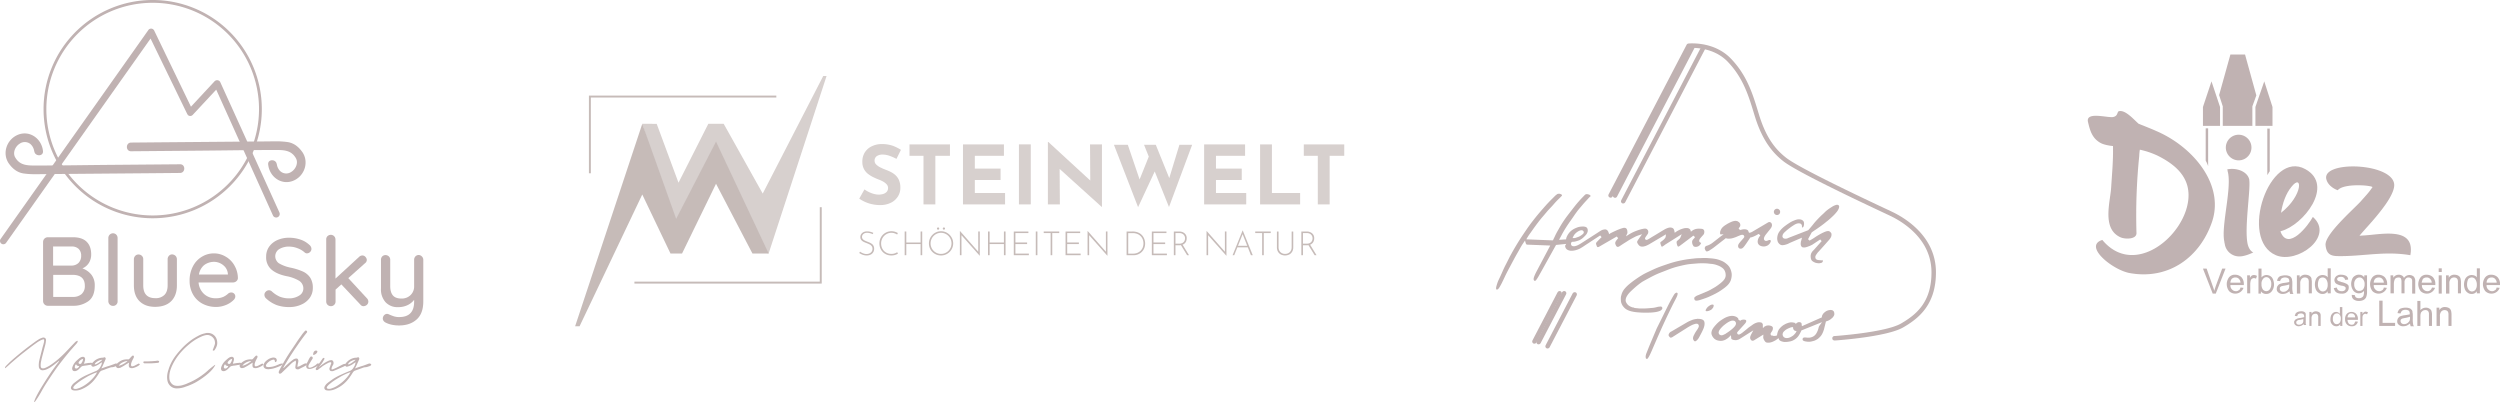 <svg xmlns="http://www.w3.org/2000/svg" width="1599.787" height="257.406" viewBox="0 0 1599.787 257.406">
  <g id="kunden" transform="translate(-99.802 -4491.507)">
    <g id="bluesky" transform="translate(99.691 4491.507)" opacity="0.35">
      <path id="Pfad_335" data-name="Pfad 335" d="M115.231,139.663A69.831,69.831,0,1,1,185,69.831h0A69.833,69.833,0,0,1,115.231,139.663Zm0-137.874a68.042,68.042,0,1,0,67.981,68.042h0A68.043,68.043,0,0,0,115.231,1.789Z" transform="translate(-17.351)" fill="#4b2121"/>
      <path id="Pfad_336" data-name="Pfad 336" d="M178.939,147.4,141.063,63.937a1.291,1.291,0,0,0-.247-.37c-.062-.123-.185-.185-.247-.308h0a1.29,1.29,0,0,0-.37-.247c-.062-.062-.123-.062-.247-.123l-.123-.062c-.062,0-.185-.062-.247-.062L139.4,62.7h-.432a.556.556,0,0,0-.308.062h-.123a1.912,1.912,0,0,0-.8.37c-.062.062-.123.123-.185.123-.062.062-.123.062-.123.123L122.309,79.668l-23.565-48.8c0-.062-.062-.062-.062-.123a.133.133,0,0,0-.123-.123c-.062-.062-.123-.123-.123-.185l-.123-.123-.185-.185-.062-.062L98,30.008c-.062-.062-.123-.062-.247-.123l-.185-.062-.247-.062L97.14,29.7h-.555a.466.466,0,0,0-.247.062l-.185.062c-.062,0-.185.062-.247.062h-.062l-.062.062c-.062.062-.123.062-.247.123l-.123.123-.185.185L95.1,30.5l-.062.123L.413,164.428a2.181,2.181,0,0,0,.74,2.961,2.18,2.18,0,0,0,2.776-.494L96.462,36.054,119.9,84.294a1.29,1.29,0,0,0,.247.37h0c.062.062.123.185.185.247l.062.123a2.143,2.143,0,0,0,3.023-.123h0l15.052-16.162,36.335,80.565a2.278,2.278,0,0,0,4.133-1.912Z" transform="translate(0 -11.379)" fill="#4b2121"/>
      <path id="Pfad_337" data-name="Pfad 337" d="M29.836,149.694c-.864-8.266-9.068-13.88-16.841-10.055-6.786,3.393-9.315,12.091-4.873,18.2,2.282,3.146,5.182,5.49,9.13,6.169a53.9,53.9,0,0,0,8.328.494c1.974,0,3.948-.062,5.922-.062l65.76-.555,20.3-.185c3.578-.062,3.578-5.614,0-5.552l-43,.37c-16.162.123-32.386.432-48.549.432-5.614,0-10.8.247-13.942-5.182-1.789-3.023.062-7.094,2.9-8.821a5.667,5.667,0,0,1,7.094.494,7.692,7.692,0,0,1,1.912,3.208c.123.308.432,2.036.308,1.11.37,3.516,5.922,3.516,5.552-.062Z" transform="translate(-2.219 -53.028)" fill="#4b2121"/>
      <path id="Pfad_338" data-name="Pfad 338" d="M222.155,161.4c.864,8.266,9.068,13.88,16.841,10.055,6.786-3.331,9.315-12.091,4.873-18.2-2.282-3.146-5.182-5.49-9.13-6.169a53.9,53.9,0,0,0-8.328-.494c-1.974,0-3.948.062-5.922.062l-65.76.555-20.3.185c-3.578.062-3.578,5.614,0,5.552l42.935-.37c16.162-.123,32.386-.432,48.549-.432,5.614,0,10.8-.247,13.942,5.182,1.789,3.023-.062,7.094-2.9,8.821a5.667,5.667,0,0,1-7.094-.493,7.693,7.693,0,0,1-1.912-3.208c-.123-.308-.37-2.036-.308-1.11-.308-3.516-5.86-3.516-5.49.062Z" transform="translate(-50.433 -56.157)" fill="#4b2121"/>
      <path id="Pfad_339" data-name="Pfad 339" d="M75.644,269.973a10.962,10.962,0,0,1,2.221,7.094c0,4.627-1.357,7.958-4.071,9.932a16.283,16.283,0,0,1-9.87,2.961h-16.1a3.028,3.028,0,0,1-3.023-3.023h0V249.123a3.028,3.028,0,0,1,3.023-3.023h16.1c3.825,0,6.724.925,8.7,2.838s2.961,4.627,2.961,8.143a10.137,10.137,0,0,1-1.419,5.367,9.121,9.121,0,0,1-4.195,3.578A13.153,13.153,0,0,1,75.644,269.973Zm-8.081-16.409a6.145,6.145,0,0,0-4.5-1.542H51.216v12.214H63.183a6.354,6.354,0,0,0,4.257-1.666,6.283,6.283,0,0,0,1.727-4.565A5.83,5.83,0,0,0,67.563,253.564ZM69.414,282.5a6.739,6.739,0,0,0,2.1-5.367c0-4.627-2.653-6.971-7.9-6.971H51.277v14.127H63.923A8.173,8.173,0,0,0,69.414,282.5Z" transform="translate(-17.121 -94.285)" fill="#4b2121"/>
      <path id="Pfad_340" data-name="Pfad 340" d="M117.62,287.588a2.837,2.837,0,0,1-2.159.864,2.938,2.938,0,0,1-2.1-.864,3.083,3.083,0,0,1-.864-2.159V245.023A3.015,3.015,0,0,1,115.461,242h0a2.938,2.938,0,0,1,2.1.864,3.083,3.083,0,0,1,.864,2.159v40.406A2.787,2.787,0,0,1,117.62,287.588Z" transform="translate(-43.058 -92.714)" fill="#4b2121"/>
      <path id="Pfad_341" data-name="Pfad 341" d="M165.649,264.821a3.083,3.083,0,0,1,.864,2.159V283.7c0,4.38-1.234,7.711-3.64,10.117s-5.8,3.578-10.179,3.64c-4.38,0-7.711-1.234-10.117-3.64S139,288.016,139,283.7V266.98a3.2,3.2,0,0,1,.864-2.159,2.706,2.706,0,0,1,2.1-.864,2.952,2.952,0,0,1,3.023,3.023V283.7c0,5.49,2.591,8.2,7.711,8.2a7.747,7.747,0,0,0,5.86-2.1c1.357-1.357,2.036-3.455,2.036-6.169V266.919a3.2,3.2,0,0,1,.864-2.159,2.706,2.706,0,0,1,2.1-.864A3.427,3.427,0,0,1,165.649,264.821Z" transform="translate(-53.21 -101.1)" fill="#4b2121"/>
      <path id="Pfad_342" data-name="Pfad 342" d="M226.717,280.642a3.127,3.127,0,0,1-2.036.8H202.535a11.127,11.127,0,0,0,3.455,7.341,10.7,10.7,0,0,0,7.464,2.776,11.969,11.969,0,0,0,4.873-.864,12.3,12.3,0,0,0,3.331-2.283,3.264,3.264,0,0,1,1.851-.555,2.527,2.527,0,0,1,2.529,2.529,3.2,3.2,0,0,1-1.234,2.406,14.266,14.266,0,0,1-4.812,3.084,16.427,16.427,0,0,1-6.169,1.234,18.254,18.254,0,0,1-8.945-2.159,15.092,15.092,0,0,1-5.984-5.984,17.539,17.539,0,0,1-2.1-8.636,19.274,19.274,0,0,1,2.159-9.253,15.18,15.18,0,0,1,5.737-6.107,14.727,14.727,0,0,1,15.175-.062,15.024,15.024,0,0,1,5.614,5.675,16.47,16.47,0,0,1,2.221,8.143A2.649,2.649,0,0,1,226.717,280.642Zm-20.542-10.364a9.605,9.605,0,0,0-3.393,6.107h18.507v-.493a7.788,7.788,0,0,0-2.961-5.49,9.426,9.426,0,0,0-6.045-2.159A10.661,10.661,0,0,0,206.174,270.279Z" transform="translate(-75.352 -100.697)" fill="#4b2121"/>
      <path id="Pfad_343" data-name="Pfad 343" d="M282.3,289.717a20.765,20.765,0,0,1-6.6-4.071,3.215,3.215,0,0,1-1.3-2.529,2.661,2.661,0,0,1,.864-1.974,2.751,2.751,0,0,1,2.036-.925,2.688,2.688,0,0,1,1.789.679,18.658,18.658,0,0,0,5.058,3.393,16.27,16.27,0,0,0,5.922,1.11,11.824,11.824,0,0,0,6.6-1.789,5.245,5.245,0,0,0,2.653-4.5,5.771,5.771,0,0,0-2.653-4.935,24.353,24.353,0,0,0-8.02-2.961c-4.256-.864-7.464-2.282-9.747-4.256a10.224,10.224,0,0,1-3.393-8.2,10.886,10.886,0,0,1,1.912-6.416,12.832,12.832,0,0,1,5.305-4.257,18.192,18.192,0,0,1,7.649-1.481,22.182,22.182,0,0,1,7.218,1.234,15.128,15.128,0,0,1,5.49,3.27,3.482,3.482,0,0,1,1.419,2.653,2.956,2.956,0,0,1-2.838,2.838,2,2,0,0,1-1.419-.493,13.67,13.67,0,0,0-4.442-2.714,14.971,14.971,0,0,0-5.429-1.11,11.624,11.624,0,0,0-6.6,1.666,5.4,5.4,0,0,0-1.481,7.588,4.843,4.843,0,0,0,1.481,1.481,24.059,24.059,0,0,0,7.279,2.714,39.1,39.1,0,0,1,7.9,2.467,11.394,11.394,0,0,1,4.75,3.948,11.762,11.762,0,0,1,1.666,6.6,10.629,10.629,0,0,1-1.974,6.354,13.028,13.028,0,0,1-5.49,4.318,17.975,17.975,0,0,1-7.588,1.542A23.227,23.227,0,0,1,282.3,289.717Z" transform="translate(-105.084 -94.473)" fill="#4b2121"/>
      <path id="Pfad_344" data-name="Pfad 344" d="M365.458,286.288a2.763,2.763,0,0,1-.925,2.1,3.382,3.382,0,0,1-1.974.864,2.426,2.426,0,0,1-2.159-.987l-12.214-12.955-3.7,3.331v7.649a2.949,2.949,0,0,1-2.961,2.961,3.083,3.083,0,0,1-2.159-.864,2.938,2.938,0,0,1-.864-2.1V246.561a2.884,2.884,0,0,1,.8-2.1,3.083,3.083,0,0,1,2.159-.864,2.949,2.949,0,0,1,2.961,2.961v25.046l15.114-13.88a3.142,3.142,0,0,1,2.159-.925,2.591,2.591,0,0,1,1.912.925,3.049,3.049,0,0,1,.864,1.851A2.7,2.7,0,0,1,363.3,261.8l-10.672,9.5,11.844,12.831A3.085,3.085,0,0,1,365.458,286.288Z" transform="translate(-129.642 -93.327)" fill="#4b2121"/>
      <path id="Pfad_345" data-name="Pfad 345" d="M421.516,265.487a2.938,2.938,0,0,1,.864,2.1v26.649c0,5.12-1.419,9.007-4.257,11.536s-6.6,3.825-11.227,3.825a21.861,21.861,0,0,1-4.5-.432,15.654,15.654,0,0,1-3.64-1.172c-1.542-.679-2.283-1.666-2.283-2.838a3.132,3.132,0,0,1,1.172-2.406,2.369,2.369,0,0,1,1.542-.555,2.476,2.476,0,0,1,.925.185,32.4,32.4,0,0,0,3.393,1.357,10.89,10.89,0,0,0,3.455.493c6.354,0,9.562-3.269,9.562-9.809v-1.234a11.309,11.309,0,0,1-4.318,3.455,13.625,13.625,0,0,1-6.045,1.234,10.232,10.232,0,0,1-8.02-3.27,12.218,12.218,0,0,1-2.838-8.575V267.585a3.133,3.133,0,0,1,.8-2.159,2.938,2.938,0,0,1,2.1-.864,3.194,3.194,0,0,1,2.159.864,2.938,2.938,0,0,1,.864,2.1v16.9c0,2.714.617,4.688,1.789,6.046,1.172,1.3,3.023,1.912,5.429,1.912a8.05,8.05,0,0,0,5.8-2.221,7.625,7.625,0,0,0,2.282-5.737v-16.9a3.194,3.194,0,0,1,.864-2.159,2.938,2.938,0,0,1,2.1-.864A3.047,3.047,0,0,1,421.516,265.487Z" transform="translate(-151.401 -101.334)" fill="#4b2121"/>
      <path id="Pfad_346" data-name="Pfad 346" d="M5.3,369.544a1.185,1.185,0,0,1,.247-.74,4.322,4.322,0,0,1,.494-.617l1.727-1.727c.555-.555,1.172-1.11,1.789-1.666,2.036-1.789,4.133-3.578,6.231-5.244q3.146-2.591,6.477-5c.8-.617,1.6-1.172,2.406-1.789.8-.555,1.666-1.11,2.406-1.6a13.385,13.385,0,0,1,2.159-.925,1.976,1.976,0,0,1,1.666.185,1.606,1.606,0,0,1,.617,1.6l-.185,1.48a12.635,12.635,0,0,1-.308,1.481c-.37,1.419-.74,2.776-1.11,4.195s-.74,2.776-1.11,4.257c-.185.8-.308,1.542-.494,2.344a10.024,10.024,0,0,0-.185,2.344,2.1,2.1,0,0,0,.062.617,1.188,1.188,0,0,0,1.3,1.11,2.772,2.772,0,0,0,1.419-.247,13.2,13.2,0,0,0,1.357-.617c.494-.247,1.049-.555,1.542-.864s.987-.617,1.481-.987A56.363,56.363,0,0,0,40.462,363c1.666-1.481,3.208-3.023,4.75-4.688.8-.8,1.542-1.666,2.344-2.467.74-.8,1.542-1.6,2.344-2.468l.432-.432a1.343,1.343,0,0,1,.494-.308,1.975,1.975,0,0,1,.8-.432c.123,0,.185.123.185.308a1.406,1.406,0,0,1-.185.679,2.548,2.548,0,0,1-.432.679c-.8.925-1.666,1.851-2.468,2.776s-1.666,1.912-2.406,2.776c-1.357,1.666-2.714,3.27-4.01,4.935s-2.591,3.331-3.825,5.058c-1.666,2.344-3.269,4.688-4.873,7.094s-3.146,4.812-4.565,7.341a73.972,73.972,0,0,1-4.071,6.662c-.8,1.049-1.172,1.3-1.049.74a18.212,18.212,0,0,1,1.481-3.578c1.11-2.221,2.344-4.318,3.64-6.416,1.666-2.714,3.331-5.305,5.058-7.9s3.578-5.12,5.552-7.649c.062-.123.123-.185.185-.308a.892.892,0,0,0,.123-.432l-1.481,1.172-1.481,1.172c-.864.679-1.789,1.3-2.653,1.912a21.306,21.306,0,0,1-2.9,1.48,9.835,9.835,0,0,1-1.851.37,2.321,2.321,0,0,1-1.789-.555,2.6,2.6,0,0,1-.864-1.727,11.22,11.22,0,0,1,0-2.036,10.148,10.148,0,0,1,.308-1.974c.247-1.172.555-2.406.864-3.578l.925-3.578c.185-.8.37-1.542.617-2.282s.37-1.542.617-2.283c0-.185.062-.432.062-.617v-.617c0-.493-.247-.617-.74-.493l-.555.185-.617.247a19.636,19.636,0,0,0-2.468,1.419c-.8.555-1.542,1.11-2.344,1.666-2.282,1.727-4.5,3.455-6.724,5.182s-4.38,3.578-6.539,5.429c-.74.617-1.419,1.234-2.1,1.851s-1.357,1.234-2.1,1.851a2.685,2.685,0,0,1-.432.37C5.732,369.791,5.547,369.729,5.3,369.544Z" transform="translate(-1.988 -134.14)" fill="#4b2121"/>
      <path id="Pfad_347" data-name="Pfad 347" d="M82.4,374.551l1.172-.185,1.11-.185a5.431,5.431,0,0,1,1.049-.123,5.431,5.431,0,0,0,1.049-.123h.37a.877.877,0,0,1,.37.123.616.616,0,0,1,.247.308.408.408,0,0,1,.062.37c0,.062-.062.123-.185.247a.471.471,0,0,1-.308.123l-.925.185c-.308.062-.617.062-.925.123-.617.123-1.3.247-1.912.308s-1.234.185-1.851.308a1.7,1.7,0,0,0-.925.493c-.74.679-1.3,1.234-1.727,1.666a4.592,4.592,0,0,1-1.666.987,2.321,2.321,0,0,1-1.3.062,1.292,1.292,0,0,1-.925-.679,2.652,2.652,0,0,1-.123-1.542,8.906,8.906,0,0,1,1.11-2.468,11.165,11.165,0,0,1,1.542-1.851c.617-.555,1.234-1.11,1.912-1.666.247-.185.555-.37.864-.555a2.959,2.959,0,0,1,1.049-.308,1.442,1.442,0,0,1,1.3.308,1.533,1.533,0,0,1,.432,1.234,4.165,4.165,0,0,1-.123.864,5.14,5.14,0,0,0-.247.925,1.847,1.847,0,0,1-.247.493C82.586,374.18,82.463,374.365,82.4,374.551Zm-4.873.247a2.891,2.891,0,0,0-.864,1.789.953.953,0,0,0,.493.987,1.326,1.326,0,0,0,1.172-.123,2.433,2.433,0,0,0,1.172-1.419,2.726,2.726,0,0,1-1.357-.308,1.16,1.16,0,0,1-.617-.925Zm4.318-3.331a4.294,4.294,0,0,0-2.653,2.1.892.892,0,0,0-.123.432.624.624,0,0,0,.247.432,1.105,1.105,0,0,0,.864.247.8.8,0,0,0,.74-.493l.555-.925c.123-.308.247-.679.37-.987a.462.462,0,0,0,.062-.308,1.359,1.359,0,0,1-.062-.494Z" transform="translate(-28.689 -141.8)" fill="#4b2121"/>
      <path id="Pfad_348" data-name="Pfad 348" d="M94.409,377.324c1.049-.37,1.851-.617,2.344-.8l1.419-.432,1.419-.493,2.344-.864a1.062,1.062,0,0,1,.74-.123l.494.123a.714.714,0,0,1,.432.308.373.373,0,0,1,.062.494,1.635,1.635,0,0,1-.308.37c-.185.123-.37.185-.555.308a1.961,1.961,0,0,1-.555.185,12.192,12.192,0,0,1-1.6.493,2.1,2.1,0,0,1-.617.062c-.185,0-.432.062-.617.062a11.278,11.278,0,0,0-1.542.493c-.8.247-1.6.555-2.344.864s-1.6.555-2.468.864a4.247,4.247,0,0,0-.8.679,8.04,8.04,0,0,0-.617.925,36.254,36.254,0,0,1-3.393,4.688,19.65,19.65,0,0,1-4.38,3.763,23.718,23.718,0,0,1-3.269,1.727,10.479,10.479,0,0,1-3.578.864,6.244,6.244,0,0,1-1.851-.123,1.906,1.906,0,0,1-1.357-.925,1.662,1.662,0,0,1,.123-1.6,6.379,6.379,0,0,1,1.481-1.912c.555-.494,1.172-.925,1.727-1.357s1.172-.864,1.727-1.3a33.711,33.711,0,0,1,5.058-2.776c1.727-.8,3.516-1.542,5.244-2.283a5.369,5.369,0,0,0,1.851-.987,4.655,4.655,0,0,0,1.3-1.6,6.4,6.4,0,0,0,1.049-2.282c.123-.679.247-.987.308-.987-.555.308-1.11.617-1.666.987a8.629,8.629,0,0,1-1.6.987,8.028,8.028,0,0,1-1.049.493,6.745,6.745,0,0,1-1.049.308.794.794,0,0,1-.74.062,2.548,2.548,0,0,1-.679-.432,1.207,1.207,0,0,1,.123-1.419,3.961,3.961,0,0,1,.617-.8l.74-.74a8.288,8.288,0,0,1,1.912-1.357,8.645,8.645,0,0,1,2.221-.8,2.191,2.191,0,0,1,.617-.123h.617a1.05,1.05,0,0,1,.432-.062,1.143,1.143,0,0,0,.432-.123,2.192,2.192,0,0,1,.617-.123.413.413,0,0,1,.432.247.934.934,0,0,1,.123,1.172l-1.3,2.961a29.047,29.047,0,0,1-1.357,2.776ZM77.877,390.649a16.4,16.4,0,0,0,3.7-1.6,25.916,25.916,0,0,0,6.6-5.552,16.958,16.958,0,0,0,2.221-3.27,20.241,20.241,0,0,0-3.208,1.234,34.816,34.816,0,0,0-3.7,1.912c-1.234.74-2.406,1.419-3.516,2.159a28.3,28.3,0,0,0-2.714,2.036,7.745,7.745,0,0,0-1.481,1.357,2.172,2.172,0,0,0-.617,1.172c0,.37.185.555.617.679A3.494,3.494,0,0,0,77.877,390.649Zm11.227-16.1c-.247.432-.185.679.062.617a2.956,2.956,0,0,0,1.234-.432,10.276,10.276,0,0,0,1.727-1.11,11.941,11.941,0,0,0,1.666-1.419,3.874,3.874,0,0,0-1.172.185,7.434,7.434,0,0,0-2.529,1.234A4.736,4.736,0,0,0,89.1,374.548Z" transform="translate(-28.175 -141.982)" fill="#4b2121"/>
      <path id="Pfad_349" data-name="Pfad 349" d="M135.506,374.76a6.571,6.571,0,0,1-1.727,1.172,10.223,10.223,0,0,1-2.282.864,3.285,3.285,0,0,1-2.036-.062c-.555-.185-.864-.74-.864-1.6a4.072,4.072,0,0,1,.062-.864c.062-.308.062-.617.123-.925-.864.555-1.727,1.049-2.591,1.6a21.572,21.572,0,0,1-2.591,1.48,1.369,1.369,0,0,1-.679.308l-.74.123a1.445,1.445,0,0,1-1.6-.679,1.483,1.483,0,0,1,.123-1.666l.493-.555a1.878,1.878,0,0,1,.494-.494,9.277,9.277,0,0,1,2.9-1.727,9.183,9.183,0,0,1,3.393-.432,1,1,0,0,0,1.049-.432,7.385,7.385,0,0,0,.679-.74,3.536,3.536,0,0,1,.679-.679c.062-.123.185-.185.247-.308a.525.525,0,0,1,.308-.185.782.782,0,0,1,.37-.062.453.453,0,0,1,.37.123.853.853,0,0,1,.185.74,2.24,2.24,0,0,1-.432,1.049l-.617,1.234a11.2,11.2,0,0,0-.679,1.851,3.007,3.007,0,0,0,0,1.481c.123.37.617.493,1.357.247a4.835,4.835,0,0,0,1.3-.555c.493-.247.925-.493,1.419-.74a3.533,3.533,0,0,0,.432-.247.542.542,0,0,1,.432-.062.632.632,0,0,1,.37.308C135.814,374.514,135.753,374.637,135.506,374.76Zm-13.386.617a9.385,9.385,0,0,0,3.084-1.172,11.616,11.616,0,0,0,2.653-1.912,9.6,9.6,0,0,0-3.208.925,6.168,6.168,0,0,0-2.529,2.159Z" transform="translate(-46.077 -141.331)" fill="#4b2121"/>
      <path id="Pfad_350" data-name="Pfad 350" d="M149.787,375.837a1.112,1.112,0,0,1-.617-.123.709.709,0,0,1-.37-.679c0-.185.185-.37.555-.432h2.406l2.468-.123c.8-.062,1.666-.123,2.468-.185l.8-.123a1.759,1.759,0,0,1,.8,0c.432.123.617.308.617.555a.89.89,0,0,1-.432.679.471.471,0,0,1-.308.123h-.308l-1.3.123c-.432.062-.987.062-1.6.123s-1.357.062-2.159.062Z" transform="translate(-56.965 -143.333)" fill="#4b2121"/>
      <path id="Pfad_351" data-name="Pfad 351" d="M202.849,356.794a.87.87,0,0,1-.062-.864,3.772,3.772,0,0,0,.308-.74l.555-1.48a13.4,13.4,0,0,0,.432-1.481,5.257,5.257,0,0,0-.185-1.974,4.693,4.693,0,0,0-.925-1.727,5.64,5.64,0,0,0-1.48-1.234,6.155,6.155,0,0,0-1.789-.617,6.467,6.467,0,0,0-2.159.247,12.072,12.072,0,0,0-2.1.74,31.715,31.715,0,0,0-7.773,4.873,46.636,46.636,0,0,0-5.058,4.812,36.025,36.025,0,0,0-4.133,5.552,32.551,32.551,0,0,0-2.344,4.627,16.569,16.569,0,0,0-1.234,4.935,11.009,11.009,0,0,0,.062,2.468,4.448,4.448,0,0,0,.864,2.159,4.56,4.56,0,0,0,2.1,1.789,6.76,6.76,0,0,0,2.961.308,10.543,10.543,0,0,0,3.084-.617,18.017,18.017,0,0,0,3.023-1.172,40.988,40.988,0,0,0,6.909-3.64,43.4,43.4,0,0,0,6.231-4.873c.679-.555,1.357-1.172,2.036-1.666.679-.555,1.357-1.049,2.1-1.542a.462.462,0,0,0-.062.308c0,.123-.062.185-.123.308a19.246,19.246,0,0,1-3.146,3.948,37.608,37.608,0,0,1-3.825,3.208,49.773,49.773,0,0,1-5.675,3.7,37.8,37.8,0,0,1-6.107,2.591,13.73,13.73,0,0,1-2.714.8,14.283,14.283,0,0,1-2.838.308,5.867,5.867,0,0,1-4.01-1.357,6.173,6.173,0,0,1-2.159-3.948,11.57,11.57,0,0,1-.062-3.269,14.779,14.779,0,0,1,.74-3.27,27.8,27.8,0,0,1,1.974-4.873,30.165,30.165,0,0,1,2.838-4.442,60.624,60.624,0,0,1,4.935-5.614,46.9,46.9,0,0,1,5.737-4.75c1.234-.8,2.529-1.542,3.825-2.221a16.114,16.114,0,0,1,4.071-1.48,6.06,6.06,0,0,1,3.146-.123,5.386,5.386,0,0,1,2.468,1.172,5.742,5.742,0,0,1,1.6,2.036,6.6,6.6,0,0,1,.617,2.406,5.621,5.621,0,0,1-.308,2.653,9.437,9.437,0,0,1-1.3,2.467,1.047,1.047,0,0,1-.37.37A.992.992,0,0,0,202.849,356.794Z" transform="translate(-66.413 -132.31)" fill="#4b2121"/>
      <path id="Pfad_352" data-name="Pfad 352" d="M236.924,374.551l1.172-.185,1.11-.185a5.4,5.4,0,0,1,.987-.123,5.431,5.431,0,0,0,1.049-.123h.37a.877.877,0,0,1,.37.123.616.616,0,0,1,.247.308.408.408,0,0,1,.062.37c0,.062-.062.123-.185.247a.471.471,0,0,1-.308.123l-.925.185c-.308.062-.617.062-.925.123-.617.123-1.3.247-1.912.308s-1.234.185-1.851.308a1.7,1.7,0,0,0-.925.493c-.74.679-1.3,1.234-1.789,1.666a4.592,4.592,0,0,1-1.666.987,2.321,2.321,0,0,1-1.3.062,1.292,1.292,0,0,1-.925-.679,2.653,2.653,0,0,1-.123-1.542,8.907,8.907,0,0,1,1.11-2.468,11.164,11.164,0,0,1,1.542-1.851c.617-.555,1.234-1.11,1.912-1.666.247-.185.555-.37.864-.555a2.959,2.959,0,0,1,1.049-.308,1.442,1.442,0,0,1,1.3.308,1.533,1.533,0,0,1,.432,1.234,4.164,4.164,0,0,1-.123.864,5.139,5.139,0,0,0-.247.925,1.847,1.847,0,0,1-.247.493A.629.629,0,0,1,236.924,374.551Zm-4.873.247a2.891,2.891,0,0,0-.864,1.789.953.953,0,0,0,.494.987,1.326,1.326,0,0,0,1.172-.123,2.433,2.433,0,0,0,1.172-1.419,2.372,2.372,0,0,1-1.3-.308,1.1,1.1,0,0,1-.679-.925Zm4.318-3.331a4.294,4.294,0,0,0-2.653,2.1.892.892,0,0,0-.123.432.624.624,0,0,0,.247.432,1.105,1.105,0,0,0,.864.247.8.8,0,0,0,.74-.493l.555-.925c.123-.308.247-.679.37-.987a.462.462,0,0,0,.062-.308,1.359,1.359,0,0,1-.062-.494Z" transform="translate(-87.842 -141.8)" fill="#4b2121"/>
      <path id="Pfad_353" data-name="Pfad 353" d="M263.806,374.76a6.571,6.571,0,0,1-1.727,1.172,10.223,10.223,0,0,1-2.283.864,3.285,3.285,0,0,1-2.036-.062c-.555-.185-.864-.74-.864-1.6a4.073,4.073,0,0,1,.062-.864,4.76,4.76,0,0,1,.123-.925c-.864.555-1.727,1.049-2.591,1.6a21.573,21.573,0,0,1-2.591,1.48,1.369,1.369,0,0,1-.679.308l-.74.123a1.445,1.445,0,0,1-1.6-.679,1.483,1.483,0,0,1,.123-1.666,3.392,3.392,0,0,0,.432-.555,3.725,3.725,0,0,1,.493-.494,9.277,9.277,0,0,1,2.9-1.727,9.183,9.183,0,0,1,3.393-.432,1,1,0,0,0,1.049-.432,7.385,7.385,0,0,0,.679-.74,3.537,3.537,0,0,1,.679-.679c.062-.123.185-.185.247-.308a.525.525,0,0,1,.308-.185.782.782,0,0,1,.37-.062.453.453,0,0,1,.37.123.853.853,0,0,1,.185.74,2.239,2.239,0,0,1-.432,1.049l-.617,1.234a11.2,11.2,0,0,0-.679,1.851,3.007,3.007,0,0,0,0,1.481c.123.37.617.493,1.357.247a4.835,4.835,0,0,0,1.3-.555c.494-.247.925-.493,1.419-.74a3.533,3.533,0,0,0,.432-.247.542.542,0,0,1,.432-.062.632.632,0,0,1,.37.308C264.176,374.514,264.053,374.637,263.806,374.76Zm-13.386.617a9.385,9.385,0,0,0,3.084-1.172,11.616,11.616,0,0,0,2.653-1.912,9.6,9.6,0,0,0-3.208.925,7.071,7.071,0,0,0-2.529,2.159Z" transform="translate(-95.23 -141.331)" fill="#4b2121"/>
      <path id="Pfad_354" data-name="Pfad 354" d="M284.765,375.958l-.74.37a32.078,32.078,0,0,1-3.393,1.3,14.174,14.174,0,0,1-3.516.679,2.121,2.121,0,0,1-.864.062,4.756,4.756,0,0,1-.925-.123,2.488,2.488,0,0,1-1.666-1.172,2.285,2.285,0,0,1,.062-2.1c.062-.123.123-.185.123-.308.062-.123.062-.247.123-.308a8.722,8.722,0,0,1,2.159-2.1,7.519,7.519,0,0,1,2.776-1.234,2.557,2.557,0,0,1,.987-.123,2.8,2.8,0,0,1,.987.185,1.419,1.419,0,0,1,.987,1.049,1.342,1.342,0,0,1-.308,1.419c-.062.062-.185.123-.247.185a.782.782,0,0,1-.37.062c-.062,0-.123-.062-.123-.185s-.062-.185-.123-.308a1.4,1.4,0,0,0-.37-.987,1.3,1.3,0,0,0-.987,0,7.343,7.343,0,0,0-2.221,1.049,10.249,10.249,0,0,0-1.666,1.6,6.745,6.745,0,0,0-.37.679c-.185.679,0,1.11.679,1.234a3.494,3.494,0,0,0,1.6.062,12.541,12.541,0,0,0,2.653-.432,16.9,16.9,0,0,0,2.468-.925,6.857,6.857,0,0,0,.987-.432,4.618,4.618,0,0,1,.987-.308c.864-.185,1.3-.185,1.419.123S285.5,375.527,284.765,375.958Z" transform="translate(-104.715 -142.097)" fill="#4b2121"/>
      <path id="Pfad_355" data-name="Pfad 355" d="M300.252,362.085l-.617.308c-.185.062-.308.185-.493.247a10.511,10.511,0,0,0-2.1,1.6l-1.912,1.851-1.974,1.912c-.617.617-1.3,1.234-1.912,1.851-.123.123-.247.185-.37.308a.994.994,0,0,1-.432.247.871.871,0,0,1-.555.062.44.44,0,0,1-.37-.185,1.291,1.291,0,0,1-.247-.37.681.681,0,0,1,0-.494,1.244,1.244,0,0,1,.185-.679c.123-.247.185-.432.308-.679,1.234-2.344,2.529-4.627,3.886-6.909s2.776-4.5,4.318-6.724c.494-.74,1.11-1.666,1.789-2.653.679-1.049,1.357-2.1,2.1-3.146s1.481-2.036,2.159-3.023a25.633,25.633,0,0,1,1.974-2.406.76.76,0,0,1,1.172-.062.782.782,0,0,1,.247.555.537.537,0,0,1-.247.555c-.987,1.234-2.1,2.653-3.208,4.195s-2.221,3.146-3.331,4.75-2.159,3.208-3.208,4.812-1.974,3.084-2.776,4.442c-.432.74-.864,1.419-1.3,2.159s-.864,1.48-1.234,2.221a1.162,1.162,0,0,0,.493-.123c.123-.123.185-.247.308-.37l1.481-1.419,1.481-1.357a33.151,33.151,0,0,1,2.776-2.159.994.994,0,0,1,.432-.247c.185-.062.308-.123.493-.185.8-.247,1.357-.247,1.727.062a1.876,1.876,0,0,1,.432,1.789,3.611,3.611,0,0,1-.123.8c-.062.247-.123.494-.185.8a3.608,3.608,0,0,0-.123.8c-.062.247-.062.617-.123.987a3.774,3.774,0,0,1,.74-.308l.679-.185,1.481-.8c.493-.247.987-.555,1.48-.74a2.5,2.5,0,0,1,1.172-.247c.247.062.432.123.493.308a.592.592,0,0,1-.185.617,2.328,2.328,0,0,1-.74.617c-.679.37-1.357.74-2.036,1.049s-1.357.679-2.036,1.049a1.357,1.357,0,0,1-.864.123,1.309,1.309,0,0,1-1.48-.925c0-.123-.062-.308,0-.432a8.437,8.437,0,0,1,.123-1.172c.062-.37.123-.8.185-1.172a3,3,0,0,0,.062-.74A3.685,3.685,0,0,1,300.252,362.085Z" transform="translate(-110.764 -131.37)" fill="#4b2121"/>
      <path id="Pfad_356" data-name="Pfad 356" d="M325.374,373.318c-.74.432-1.481.8-2.283,1.172a12.534,12.534,0,0,1-2.406.864c-.308,0-.555.062-.8.062a3.518,3.518,0,0,1-.8-.062,1.514,1.514,0,0,1-1.049-.679,1.737,1.737,0,0,1-.247-1.234,4.073,4.073,0,0,1,.062-.864,3.1,3.1,0,0,1,.308-.8c.37-.679.74-1.357,1.049-2.036a9.25,9.25,0,0,1,1.172-1.974.759.759,0,0,1,.617-.308,1.042,1.042,0,0,1,.617.185.991.991,0,0,1,.308.679,1.256,1.256,0,0,1-.37.925c-.308.555-.679,1.049-.987,1.6s-.679,1.049-.987,1.6a2.785,2.785,0,0,0-.432,1.542.664.664,0,0,0,.494.617,2.3,2.3,0,0,0,1.11-.123,5.237,5.237,0,0,0,1.357-.555l1.3-.74a4.659,4.659,0,0,0,.864-.679,1.557,1.557,0,0,1,.925-.617.746.746,0,0,1,.617.185.76.76,0,0,1,.123.617A.936.936,0,0,1,325.374,373.318Zm-1.234-9.623a.792.792,0,0,1,.617.247.76.76,0,0,1,.123.617,2.588,2.588,0,0,1-.555.864,3.764,3.764,0,0,1-.987.74c-.494.247-.8.37-.987.308s-.185-.432-.062-1.049a2.293,2.293,0,0,1,.555-1.172,1.432,1.432,0,0,1,1.3-.555Z" transform="translate(-121.698 -139.333)" fill="#4b2121"/>
      <path id="Pfad_357" data-name="Pfad 357" d="M338.827,378.436a27.9,27.9,0,0,0,3.084-1.419c1.172-.617,2.159-1.11,3.084-1.6a3.315,3.315,0,0,1,1.3-.308.822.822,0,0,1,.617.247c.123.123,0,.37-.185.617a3.225,3.225,0,0,1-1.049.74c-1.049.493-2.1.925-3.208,1.419-1.049.494-2.159.925-3.208,1.357a2.759,2.759,0,0,1-2.1.123,1.5,1.5,0,0,1-.74-1.727,5.425,5.425,0,0,1,.308-.925,3.567,3.567,0,0,0,.308-.864,8.5,8.5,0,0,1,.37-.987,1.062,1.062,0,0,0,.123-.74c0-.185-.123-.308-.37-.308a3.874,3.874,0,0,0-1.172.185c-.555.308-1.172.617-1.727.925s-1.11.679-1.666.987a13.221,13.221,0,0,0-1.481,1.11c-.493.37-.987.74-1.542,1.11l-.247.247a1.083,1.083,0,0,1-.308.247l-.555.185a.592.592,0,0,1-.617-.185.6.6,0,0,1-.247-.555,1.109,1.109,0,0,1,.247-.555c.247-.432.555-.8.8-1.234a13.949,13.949,0,0,1,.8-1.234c.308-.432.679-.864.987-1.3s.617-.925.925-1.357a2.053,2.053,0,0,0,.37-.617c.555-.679.987-.925,1.3-.679s.185.679-.308,1.481c-.247.37-.432.74-.679,1.11a6.111,6.111,0,0,1-.679,1.049c-.123.123-.308.37-.555.679a10.719,10.719,0,0,1-.74.864,1.343,1.343,0,0,0-.308.494c0,.062.185-.062.617-.432.74-.617,1.542-1.172,2.406-1.789a19.633,19.633,0,0,1,2.467-1.419,6.686,6.686,0,0,1,1.172-.493,3.872,3.872,0,0,1,1.172-.185,1.256,1.256,0,0,1,.925.37,2.009,2.009,0,0,1,.493,1.172,2.482,2.482,0,0,1-.308,1.481,6.649,6.649,0,0,0-.74,1.481,2.051,2.051,0,0,0-.185,1.357C337.779,378.745,338.149,378.745,338.827,378.436Z" transform="translate(-125.466 -142.231)" fill="#4b2121"/>
      <path id="Pfad_358" data-name="Pfad 358" d="M357.309,377.324c1.049-.37,1.851-.617,2.344-.8l1.419-.432c.432-.123.864-.308,1.419-.493l2.344-.864a1.062,1.062,0,0,1,.74-.123l.432.123a.714.714,0,0,1,.432.308.373.373,0,0,1,.062.494.907.907,0,0,1-.308.37c-.185.123-.37.185-.555.308a1.961,1.961,0,0,1-.555.185,12.191,12.191,0,0,1-1.6.493,2.1,2.1,0,0,1-.617.062c-.185,0-.432.062-.617.062a11.278,11.278,0,0,0-1.542.493l-2.344.864c-.8.308-1.6.555-2.468.864a4.247,4.247,0,0,0-.8.679,8.038,8.038,0,0,0-.617.925,36.253,36.253,0,0,1-3.393,4.688,21.128,21.128,0,0,1-4.38,3.763,23.721,23.721,0,0,1-3.27,1.727,10.146,10.146,0,0,1-3.578.864,6.244,6.244,0,0,1-1.851-.123,1.691,1.691,0,0,1-1.3-.925,1.662,1.662,0,0,1,.123-1.6,6.379,6.379,0,0,1,1.48-1.912,19.465,19.465,0,0,1,1.789-1.357c.617-.432,1.172-.864,1.789-1.3a33.71,33.71,0,0,1,5.058-2.776c1.727-.8,3.455-1.542,5.244-2.283a5.368,5.368,0,0,0,1.851-.987,4.655,4.655,0,0,0,1.3-1.6,6.4,6.4,0,0,0,1.049-2.282c.123-.679.247-.987.308-.987a13.935,13.935,0,0,0-1.6.987,8.632,8.632,0,0,1-1.6.987,8.03,8.03,0,0,1-1.049.493,6.746,6.746,0,0,1-1.049.308.794.794,0,0,1-.74.062,2.548,2.548,0,0,1-.679-.432,1.207,1.207,0,0,1,.123-1.419,3.959,3.959,0,0,1,.617-.8l.74-.74a8.288,8.288,0,0,1,1.912-1.357,9.109,9.109,0,0,1,2.159-.8,2.191,2.191,0,0,1,.617-.123h.617a1.049,1.049,0,0,1,.432-.062,1.143,1.143,0,0,0,.432-.123,1.825,1.825,0,0,1,.617-.123.413.413,0,0,1,.432.247,1,1,0,0,1,.123,1.172l-1.3,2.961a29.045,29.045,0,0,1-1.357,2.776Zm-16.533,13.325a16.4,16.4,0,0,0,3.7-1.6,28.182,28.182,0,0,0,3.516-2.529,24.282,24.282,0,0,0,3.084-3.084,16.958,16.958,0,0,0,2.221-3.269,20.238,20.238,0,0,0-3.208,1.234,29.3,29.3,0,0,0-3.64,1.912c-1.234.74-2.406,1.419-3.516,2.159a28.3,28.3,0,0,0-2.714,2.036,7.746,7.746,0,0,0-1.48,1.357,2.172,2.172,0,0,0-.617,1.172c0,.37.185.555.617.679a3.807,3.807,0,0,0,2.036-.062Zm11.166-16.1c-.247.432-.247.679.062.617a2.7,2.7,0,0,0,1.172-.432,10.272,10.272,0,0,0,1.727-1.11,17,17,0,0,0,1.666-1.419,3.874,3.874,0,0,0-1.172.185,11.124,11.124,0,0,0-1.3.494,5.044,5.044,0,0,0-1.234.74A6.546,6.546,0,0,0,351.943,374.548Z" transform="translate(-128.896 -141.982)" fill="#4b2121"/>
    </g>
    <g id="hemmerich" transform="translate(1057.149 4519.258)" opacity="0.35">
      <rect id="Rechteck_246" data-name="Rechteck 246" width="40.361" height="2.854" rx="1.427" transform="translate(31.052 194.472) rotate(-62.46)" fill="#4b2121"/>
      <rect id="Rechteck_247" data-name="Rechteck 247" width="113.131" height="2.854" rx="1.427" transform="translate(79.438 101.674) rotate(-62.46)" fill="#4b2121"/>
      <rect id="Rechteck_248" data-name="Rechteck 248" width="38.186" height="2.854" rx="1.427" transform="translate(25.308 191.813) rotate(-62.46)" fill="#4b2121"/>
      <rect id="Rechteck_249" data-name="Rechteck 249" width="37.694" height="2.854" rx="1.427" transform="translate(22.631 191.39) rotate(-62.46)" fill="#4b2121"/>
      <path id="Pfad_359" data-name="Pfad 359" d="M154.859.111a1.546,1.546,0,0,0-1.025.727L103.87,96.677a1.387,1.387,0,0,0,.589,1.87l.076.035a1.387,1.387,0,0,0,1.87-.589l.2-.381a1.357,1.357,0,0,0,.707,1.025l.076.035a1.387,1.387,0,0,0,1.87-.589L158.87,2.91c5.078.236,14.34,1.7,21.185,8.791,9.886,10.232,13.433,21.9,16.862,33.184l.367,1.212c4.143,13.613,9.858,22.682,18.518,29.408,9,6.99,50.115,26.312,65.6,33.586l2.445,1.15c8.015,3.769,26.651,14.86,26.651,36.281,0,18.878-9.387,26.9-19.522,32.768-9.907,5.729-42.065,7.974-42.391,7.995a1.437,1.437,0,0,0-1.559,1.489c.042,1.545,1.76,1.358,1.76,1.358,1.351-.09,33.142-2.314,43.617-8.376,10.364-5.993,20.95-14.86,20.95-35.235,0-23.056-19.786-34.854-28.293-38.858l-2.446-1.15c-15.4-7.24-56.316-26.464-65.059-33.26-8.279-6.429-13.523-14.8-17.541-27.988l-.367-1.212c-3.526-11.611-7.177-23.61-17.541-34.341-7.842-8.105-18.22-9.54-23.624-9.692A27,27,0,0,0,154.859.111Z" transform="translate(-31.858 0)" fill="#4b2121"/>
      <path id="Pfad_360" data-name="Pfad 360" d="M106.271,172.718c.035,0,.069-.021.187-.083a9.979,9.979,0,0,0,.866-.5c.194-.125.374-.27.533-.395l.291-.222c.145-.1.277-.194.388-.263l8.431-5.314,1.85-1.164-.811,2.03a3.894,3.894,0,0,1-.222.436l-.021.042-.125.173a3.393,3.393,0,0,1-.284.319l-.222.208c-.229.215-.395.36-.561.506l-.464.4c-.118.111-.249.236-.353.353a.872.872,0,0,0-.139.2,1.149,1.149,0,0,0-.055.27,3.362,3.362,0,0,0-.021.388,2.623,2.623,0,0,0,.048.436c.035.208.083.45.145.679a7.206,7.206,0,0,0,.222.686,3.082,3.082,0,0,0,.215.506.558.558,0,0,0,.166.2.59.59,0,0,0,.242.111h0l.2-.028a2.412,2.412,0,0,0,.36-.166,3.9,3.9,0,0,0,.464-.291c.173-.125.36-.277.547-.423.312-.236.485-.36.651-.478l.173-.125,7.309-5.535,1.025.956-.132.215c-.152.236-.229.346-.312.457a5.333,5.333,0,0,1-.374.416,3.47,3.47,0,0,0-.277.277c-.118.139-.236.3-.346.457a1.609,1.609,0,0,0-.215.353,1.745,1.745,0,0,0-.145.43,2.71,2.71,0,0,0-.048.464,1.905,1.905,0,0,0,.021.4c.021.236.062.5.1.72a3.066,3.066,0,0,0,.125.409,4.841,4.841,0,0,0,.242.52,5.8,5.8,0,0,0,.312.54,1.017,1.017,0,0,0,.714.492,3.223,3.223,0,0,0,.644.111h.062a4.334,4.334,0,0,0,.769-.062,3.116,3.116,0,0,0,.617-.166,3.62,3.62,0,0,0,.637-.312,2.911,2.911,0,0,0,.547-.436,4.473,4.473,0,0,0,.547-.672,2.575,2.575,0,0,0,.263-.464,3.054,3.054,0,0,0,.194-.492,1.459,1.459,0,0,1-.256-.055,1.342,1.342,0,0,1-.291-.1,1.315,1.315,0,0,1-.478-.409,1.233,1.233,0,0,1-.229-.547,1.555,1.555,0,0,1,.1-.727,2.72,2.72,0,0,1,.222-.5,3.182,3.182,0,0,1,.236-.36c.263-.353.644-.8,1.018-1.219l.45-.506c.208-.229.4-.443.568-.637a3.444,3.444,0,0,0,.381-.527,2.142,2.142,0,0,0,.187-.492,4.492,4.492,0,0,0,.118-.838,3.81,3.81,0,0,0-.083-.776,1.066,1.066,0,0,0-.125-.333,1.532,1.532,0,0,0-.229-.339,1.237,1.237,0,0,0-.326-.277,1.98,1.98,0,0,0-.478-.215c-.2-.049-.423-.076-.617-.1-.249-.028-.409-.042-.637-.049-.27-.014-.617-.021-.963-.021h-.5a7.747,7.747,0,0,0-.984.1,6.015,6.015,0,0,0-.894.215,6.81,6.81,0,0,0-.776.3c-.284.139-.6.319-.831.457-.125.076-.236.152-.319.208l-.831.651-.291-1.018-.1-.187c-.1-.159-.125-.208-.159-.256a2.58,2.58,0,0,0-.236-.242,1.343,1.343,0,0,0-.242-.194,3.07,3.07,0,0,0-.506-.249,2.962,2.962,0,0,0-.637-.159,4.694,4.694,0,0,0-.637-.042H121.6a9.436,9.436,0,0,0-1.15.132,11.27,11.27,0,0,0-1.2.319c-.395.125-.776.249-1.15.4s-.762.346-1.15.54-.769.4-1.088.589c-.242.145-.443.277-.624.409l-.9.644-.215-1.088c-.021-.111-.049-.229-.083-.346-.042-.152-.1-.3-.145-.457a3.092,3.092,0,0,0-.18-.423,2.168,2.168,0,0,0-.3-.367,1.723,1.723,0,0,0-.409-.319,2.675,2.675,0,0,0-.769-.284,3.315,3.315,0,0,0-.734-.083h-.229a5.671,5.671,0,0,0-1.122.215,10.718,10.718,0,0,0-1.247.464,11.088,11.088,0,0,0-1.282.672c-.644.367-1.483.873-2.307,1.379l-.485.291-.6.367c-.748.457-1.462.894-2.148,1.3l-1,.6-1.344.8-.97.589-.984.6c-.339.2-.6.353-.79.443a2.513,2.513,0,0,1-.339.139l-.1.035-.27.035a1.026,1.026,0,0,1-.443-.118l-.159-.09L95.484,168a.782.782,0,0,1-.139-.561v-.1l.076-.208a1.569,1.569,0,0,1,.145-.3c.055-.09.159-.256.263-.409l.152-.229.159-.229.27-.381.18-.242.1-.159.3-.45a2.16,2.16,0,0,0,.229-.388,1.877,1.877,0,0,0,.139-.485,3.409,3.409,0,0,0,.062-.6,2.516,2.516,0,0,0-.076-.561,1.918,1.918,0,0,0-.166-.423,2.86,2.86,0,0,0-.3-.381,2.315,2.315,0,0,0-.423-.395,1.529,1.529,0,0,0-.54-.222,2.6,2.6,0,0,0-.63-.062h-.236a9.127,9.127,0,0,0-1.3.208c-.513.1-1.032.236-1.593.395-.658.194-1.379.436-2.058.686-.658.242-1.275.492-1.808.72-.457.194-.838.381-1.3.617-.492.263-1.081.589-1.448.8-.2.118-.333.194-.43.256l-1.988,1.275.956-2.161c-.014-.09-.028-.319-.035-.554A6.918,6.918,0,0,0,84,162.59a3.155,3.155,0,0,0-.159-.554,3.791,3.791,0,0,0-.263-.6,1.209,1.209,0,0,0-.312-.36,1.562,1.562,0,0,0-.471-.263,2.514,2.514,0,0,0-.707-.118,3.446,3.446,0,0,0-.908.139c-.547.139-1.372.416-2.265.748-.8.3-1.51.6-2.383,1-.942.436-2.085.977-2.75,1.309-.319.166-.52.27-.665.36l-.776.5-.277-.88c-.042-.132-.09-.256-.139-.388s-.09-.236-.139-.339a2.51,2.51,0,0,0-.166-.3,2.818,2.818,0,0,0-.222-.3,2.623,2.623,0,0,0-.3-.326,2.069,2.069,0,0,0-.416-.277,1.627,1.627,0,0,0-.54-.2,2,2,0,0,0-.346-.028,2.145,2.145,0,0,0-.3.014,7.22,7.22,0,0,0-.845.145,5.335,5.335,0,0,0-1.067.36,10.42,10.42,0,0,0-1.233.72c-.443.284-.748.478-1.032.679l-10.108,6.5c-.533.353-1.046.665-1.538.949-.436.256-.852.492-1.254.686a9.055,9.055,0,0,1-1.074.443,5.406,5.406,0,0,1-.956.249,4.016,4.016,0,0,1-.575.042c-.139,0-.284-.007-.423-.021a1.588,1.588,0,0,1-1.129-.54,1.787,1.787,0,0,1-.284-1.3,1.257,1.257,0,0,1,.478-.831l.229-.187.291.028a10.8,10.8,0,0,0,1.268-.1,9.176,9.176,0,0,0,1.233-.3c.416-.118.824-.236,1.219-.381a8.25,8.25,0,0,0,1.136-.506,10.249,10.249,0,0,0,1.219-.776,13.166,13.166,0,0,0,1.2-1.053c.388-.374.762-.762,1.095-1.129a5.856,5.856,0,0,0,.72-.935,4.927,4.927,0,0,0,.457-1.046,3.12,3.12,0,0,0,.166-.894,3.281,3.281,0,0,0-.118-.97,2.09,2.09,0,0,0-.457-.914,2.489,2.489,0,0,0-1.011-.568,4.055,4.055,0,0,0-1.1-.194c-.139-.007-.277-.014-.416-.014-.284,0-.575.014-.873.035a11.238,11.238,0,0,0-1.372.166,8.339,8.339,0,0,0-1.309.374,17.15,17.15,0,0,0-1.732.727,11.229,11.229,0,0,0-1.6.956,10.578,10.578,0,0,0-1.69,1.5,11.416,11.416,0,0,0-1.24,1.76,9.584,9.584,0,0,0-.637,1.3,4.2,4.2,0,0,0-.236.845l-.09.561-.568.035-2.646.18-1.3.09.63-1.143.5-.921.125-.236.125-.242c.374-.714.845-1.607,1.337-2.473.582-1.025,1.185-2,1.787-2.951s1.205-1.857,1.9-2.854c.395-.568.817-1.171,1.24-1.767.388-.547.776-1.095,1.129-1.621l.714-1.039c.395-.575.776-1.129,1.171-1.683.617-.866,1.275-1.753,1.905-2.522.388-.471.755-.9,1.122-1.33l.506-.589.45-.533c.436-.52.894-1.06,1.434-1.67.492-.554,1.046-1.15,1.524-1.67l.783-.852.319-.36.326-.353.284-.291.125-.132a3.373,3.373,0,0,1,.36-.339h0l.145-.1a1.923,1.923,0,0,0,.312-.4c-.069-.118-.1-.194-.145-.249h-.007l-.166-.166a2.314,2.314,0,0,0-.263-.236,2.12,2.12,0,0,0-.533-.263,5.357,5.357,0,0,0-.6-.159,3.948,3.948,0,0,0-.707-.1H58.1a1.948,1.948,0,0,0-.547.062,1.047,1.047,0,0,0-.416.194,6.255,6.255,0,0,0-.783.741l-.513.527c-.43.436-.921.942-1.476,1.531-.852.914-1.947,2.168-2.868,3.27-.658.783-1.15,1.406-1.663,2.064-.326.416-.658.845-1.018,1.309l-.748.97-.159.2c-.769.991-1.649,2.12-2.439,3.173-.776,1.032-1.462,2-2.12,2.979-.63.928-1.24,1.864-1.8,2.806-.45.741-.866,1.476-1.289,2.217l-.291.52-.249.436c-.436.748-.866,1.5-1.268,2.286-.312.6-.6,1.219-.859,1.78l-.353.748c-.242.52-.464.956-.651,1.337l-.208.409-.471.014-15.38-.61-1.192-.048.61-1.025c.139-.236.291-.485.464-.755.2-.326.443-.693.7-1.074.249-.353.506-.714.811-1.136l.3-.423.7-.991c.443-.63.928-1.316,1.42-2,.748-1.046,1.524-2.078,2.231-3.014l.125-.166c.679-.9,1.3-1.7,2.03-2.591.547-.665,1.157-1.372,1.753-2.071l.866-1.011.624-.741c.533-.637,1.046-1.24,1.593-1.85.381-.423.783-.838,1.178-1.254s.783-.817,1.157-1.226.734-.831,1.081-1.226c.291-.339.575-.665.859-.977.582-.651,1.15-1.226,1.815-1.891l.665-.651c.478-.471.949-.935,1.3-1.3a4.251,4.251,0,0,0,.575-.658.684.684,0,0,0-.236-.582,1.771,1.771,0,0,0-.485-.263l-.284-.118a1.964,1.964,0,0,0-.416-.146,2.005,2.005,0,0,0-.367-.035,3.417,3.417,0,0,0-.381.021,2.371,2.371,0,0,0-.693.125,2.061,2.061,0,0,0-.395.256l-.236.18c-.166.125-.346.256-.527.409-.333.284-.679.63-1.136,1.088l-.222.222-.693.693c-.852.845-1.87,1.871-2.75,2.806-1,1.06-1.843,2.009-2.743,3.041l-.187.215c-1.136,1.289-2.272,2.577-3.395,3.921-1.192,1.42-2.369,2.9-3.422,4.261-.935,1.192-1.767,2.3-2.536,3.367-.7.97-1.337,1.905-2.071,2.986l-.139.208c-.956,1.4-2.058,3.027-3.069,4.579-.977,1.5-1.864,2.924-2.771,4.427-.928,1.538-1.871,3.173-2.716,4.683-.741,1.316-1.4,2.542-1.988,3.686l-.679,1.358c-.256.513-.506,1.025-.769,1.531l-.575,1.115c-.291.561-.582,1.122-.866,1.7-.464.97-.914,1.967-1.372,3.014l-.242.547c-.45,1.011-.908,2.044-1.351,2.972l-.291.6c-.339.693-.658,1.344-.949,2.071-.374.921-.693,1.974-.9,2.688a9.268,9.268,0,0,0-.291,1.226,2.74,2.74,0,0,0,0,.894.682.682,0,0,0,.139.333.656.656,0,0,0,.263.062h.1a1.039,1.039,0,0,0,.242-.021.854.854,0,0,0,.339-.1,1.772,1.772,0,0,0,.36-.36,4.961,4.961,0,0,0,.45-.582c.222-.319.464-.741.693-1.136.249-.43.471-.824.734-1.33.367-.7.8-1.593,1.261-2.549l.436-.935c.416-.887.852-1.815,1.33-2.778.734-1.476,1.566-3.041,2.411-4.621l1.018-1.912,1.4-2.619c.658-1.226,1.261-2.314,1.87-3.408l.914-1.6.852-1.5.4-.714c.416-.748.824-1.476,1.226-2.12.319-.52.637-.984.852-1.3l.139-.208.18-.277.88-1.254.388,1.483a3.152,3.152,0,0,0,.187.506,1.543,1.543,0,0,0,.236.36.842.842,0,0,0,.291.229h.028l.18.035,13.7.527,1.129.048-.527,1-8.4,15.865c-.249.478-.492.963-.7,1.42-.194.423-.36.824-.527,1.247a10.994,10.994,0,0,0-.395,1.2,2.681,2.681,0,0,0-.083.8,1.678,1.678,0,0,0,.111.5,1.265,1.265,0,0,0,.187.353.7.7,0,0,0,.27.18h.263a.918.918,0,0,0,.374-.111,1.261,1.261,0,0,0,.353-.3c.1-.118.187-.263.284-.409l.132-.2.208-.3.333-.492c.222-.333.436-.693.665-1.074l10.981-19.737.18-.326.367-.035,4.739-.492,1.392-.145-.707,1.212c.035.1.042.416.1.665a2.654,2.654,0,0,0,.284.734,2.983,2.983,0,0,0,.4.582,3.12,3.12,0,0,0,.624.513,3.609,3.609,0,0,0,.873.4,5.11,5.11,0,0,0,1.115.256c.215.021.45.028.686.028.27,0,.54-.014.817-.035a11.143,11.143,0,0,0,1.621-.263,13.389,13.389,0,0,0,1.552-.478,14.125,14.125,0,0,0,1.538-.679c.3-.159.575-.333.831-.492l.236-.139.242-.145c.173-.1.333-.2.506-.319.284-.18.6-.4.935-.637l10.094-6.616.894,1.1-.194.194-.291.291c-.409.409-1,1.011-1.372,1.386l-.367.381-.208.215-.416.416c-.1.118-.215.249-.319.374a3.368,3.368,0,0,0-.326.457.85.85,0,0,0-.055.409,2.166,2.166,0,0,0,.083.471c.048.194.1.353.159.513l.2.54a1.944,1.944,0,0,0,.18.36,1.582,1.582,0,0,0,.249.291.674.674,0,0,0,.3.09.86.86,0,0,0,.263-.062c.139-.042.284-.083.388-.125h0l.166-.09,11.292-6.533.887,1.088-.277.326h0l-.111.139-.256.3-.319.416a8.346,8.346,0,0,0-.492.7,3.44,3.44,0,0,0-.284.547,2.394,2.394,0,0,0-.139.443,1.447,1.447,0,0,0-.014.388,2,2,0,0,0,.069.423,5.009,5.009,0,0,0,.18.485,6.651,6.651,0,0,0,.277.61,1.713,1.713,0,0,0,.27.381,1.3,1.3,0,0,0,.346.27,1.135,1.135,0,0,0,.353.125l.173.014a.948.948,0,0,0,.2-.014,1.851,1.851,0,0,0,.61-.242c.395-.215.914-.568,1.469-.949l.686-.457c.61-.4,1.226-.783,1.8-1.143l.755-.478.6-.388c.457-.3.9-.582,1.4-.88.686-.409,1.476-.831,2.148-1.192l.229-.118.236-.125c.45-.242.824-.443,1.24-.637.471-.222.991-.423,1.392-.575.291-.111.52-.194.714-.256l2.058-.665-1.268,1.76c-.173.249-.277.388-.367.52l-.312.471-.2.291-.222.3c-.159.229-.312.464-.443.693a4.3,4.3,0,0,0-.291.554,1.359,1.359,0,0,0-.083.374,1.38,1.38,0,0,0,.055.36,2.307,2.307,0,0,0,.215.506,5.831,5.831,0,0,0,.471.748,3.94,3.94,0,0,0,.485.575,2.8,2.8,0,0,0,.533.409,2.241,2.241,0,0,0,.623.27,2.746,2.746,0,0,0,.7.1c.111.007.2.014.291.014.159,0,.319-.014.471-.028a6.133,6.133,0,0,0,.8-.173c.312-.083.6-.152.9-.263a11.176,11.176,0,0,0,1.164-.52c.36-.18.7-.346.984-.506a5.2,5.2,0,0,0,.547-.326l8.978-5.327,1.219-.72-.152,1.406a1.274,1.274,0,0,1-.055.291l-.014.042-.062.187c-.055.125-.139.263-.2.374a2.921,2.921,0,0,1-.284.374,9.334,9.334,0,0,1-.637.7,7.386,7.386,0,0,1-.617.533c-.388.3-.686.527-.935.707a3.724,3.724,0,0,0-.416.312.915.915,0,0,0-.166.249.406.406,0,0,0-.062.187,1.651,1.651,0,0,0,.042.374,4.473,4.473,0,0,0,.166.6c.076.242.159.506.249.734a2.757,2.757,0,0,0,.236.5,1.841,1.841,0,0,0,.291.353l.166.346.09-.028-.069-.319Zm-56.849-6.477a7.012,7.012,0,0,1,.36-.651,6.81,6.81,0,0,1,.6-.838,9.6,9.6,0,0,1,.928-.914,8.11,8.11,0,0,1,.845-.63,7.477,7.477,0,0,1,1.136-.617,4.107,4.107,0,0,1,1-.3,2.688,2.688,0,0,1,.395-.035,1.514,1.514,0,0,1,.72.166,1.333,1.333,0,0,1,.734,1.06,1.46,1.46,0,0,1-.471,1.095,6.414,6.414,0,0,1-.776.658c-.326.229-.686.485-1.039.693a7.672,7.672,0,0,1-1.046.513c-.27.111-.554.215-.845.312l-.222.076c-.409.145-.8.277-1.088.353a2.7,2.7,0,0,1-.582.083H48.936l.492-1.018Z" transform="translate(0 -42.67)" fill="#4b2121"/>
      <path id="Pfad_361" data-name="Pfad 361" d="M122.177,229.65a5.676,5.676,0,0,1-.921-.395,6.016,6.016,0,0,1-1.032-.644,5.615,5.615,0,0,1-.866-.859,5.99,5.99,0,0,1-.575-.859,3.79,3.79,0,0,1-.409-1.129,3.54,3.54,0,0,1,.028-1.171,5.5,5.5,0,0,1,.319-1.095,7.5,7.5,0,0,1,.63-1.2,11.029,11.029,0,0,1,.79-1.1,13.791,13.791,0,0,1,1.1-1.226c.568-.582,1.323-1.275,2.078-1.954.811-.741,1.628-1.469,2.515-2.189.949-.769,1.981-1.538,3.062-2.286,1.254-.741,2.536-1.441,4.018-2.238,1.7-.914,3.679-1.954,5.466-2.743,1.157-.52,2.245-.928,3.3-1.337l1.074-.416c.533-.2,1.067-.416,1.593-.63.817-.326,1.642-.651,2.473-.956a48.4,48.4,0,0,1,4.7-1.462c1.7-.45,3.893-.949,5.577-1.268,1.06-.194,1.773-.291,2.73-.388.824-.083,1.829-.159,2.716-.229l.741-.062.43-.035c.617-.055,1.136-.1,1.711-.118.443-.021.935-.028,1.434-.028h.921c.817.007,1.628.028,2.4.076.471.042.928.09,1.379.145l.741.09.54.048c.54.049,1.081.1,1.58.194a13.145,13.145,0,0,1,1.836.457,18.829,18.829,0,0,1,1.954.734,9.874,9.874,0,0,1,1.386.783,7.023,7.023,0,0,1,1.316,1.053,4.788,4.788,0,0,1,.776,1.129,6.519,6.519,0,0,1,.436,1.129,5.576,5.576,0,0,1,.18.97,6.383,6.383,0,0,1,.035,1.261,4.624,4.624,0,0,1-.353,1.3,5.174,5.174,0,0,1-.686,1.171,11.356,11.356,0,0,1-1.15,1.247c-.409.388-.811.727-1.24,1.074-.464.367-.956.734-1.469,1.108-.533.395-1.095.8-1.663,1.15-.4.256-.817.485-1.24.734l-.457.256-.471.27c-.485.284-.984.575-1.476.831-.637.333-1.254.61-1.933.9-.7.3-1.462.637-2.182.935l-.984.4-.838.339-.45.194c-.3.132-.6.256-.88.367l-.277.111a6.179,6.179,0,0,0-.727.3,6.45,6.45,0,0,0-.762.478,3.772,3.772,0,0,0-.561.443,1.088,1.088,0,0,0-.3.7,1.712,1.712,0,0,0,.062.492,2.787,2.787,0,0,0,.236.61c.069.139.1.166.145.194a1.847,1.847,0,0,0,.6.2,2.311,2.311,0,0,0,.43.042c.069,0,.152-.007.229-.014a9.524,9.524,0,0,0,1.254-.215c.457-.111.9-.249,1.441-.43.7-.222,1.58-.513,2.425-.817.894-.312,1.753-.637,2.6-1.018s1.69-.769,2.445-1.136l.45-.222c.471-.229.914-.443,1.344-.672.547-.284,1.074-.582,1.621-.9.589-.346,1.205-.727,1.815-1.136.637-.43,1.289-.894,1.836-1.3.464-.346.859-.658,1.282-1.011a12.424,12.424,0,0,0,1.392-1.323,10.6,10.6,0,0,0,1.205-1.635,6.454,6.454,0,0,0,.617-1.358,11.751,11.751,0,0,0,.436-1.884,9.2,9.2,0,0,0,.09-2.009,10.125,10.125,0,0,0-.561-2.515,8.659,8.659,0,0,0-1.115-2.224,9.249,9.249,0,0,0-1.476-1.545,14.844,14.844,0,0,0-1.76-1.33,11.666,11.666,0,0,0-1.815-.894c-.686-.277-1.5-.568-2.189-.769-.547-.152-1-.256-1.517-.353-.582-.1-1.24-.2-1.926-.27-.575-.062-1.164-.1-1.76-.152l-.5-.042-.388-.028c-.637-.048-1.275-.09-1.94-.1h-.194c-.582,0-1.178.021-1.78.048l-.734.028-.949.028c-.554.014-1.081.021-1.552.049-.582.028-1.088.083-1.677.152l-.277.028c-.783.083-1.711.187-2.591.291-.942.118-1.822.236-2.757.388-1.046.173-2.2.388-3.45.658-1.718.36-3.291.748-4.683,1.15-1.69.485-3.367,1.053-4.933,1.593-1.663.568-3.3,1.136-4.8,1.732-1.441.575-2.8,1.2-4.177,1.85s-2.806,1.309-3.963,1.912c-.866.443-1.621.88-2.529,1.441-.873.547-1.836,1.178-2.688,1.76-.783.533-1.483,1.018-2.21,1.552s-1.483,1.136-2.182,1.7c-.755.61-1.316,1.1-1.829,1.6-.554.533-1.081,1.129-1.483,1.58a8.341,8.341,0,0,0-.7.866,11.728,11.728,0,0,0-.658,1.095,11.348,11.348,0,0,0-.5,1.081c-.125.326-.2.61-.3.949-.111.4-.249.866-.319,1.282a5.649,5.649,0,0,0-.076,1.018c0,.423.007.928.042,1.392a6.562,6.562,0,0,0,.173,1.205,6.22,6.22,0,0,0,.36,1.025,8.161,8.161,0,0,0,.589,1.074,8.881,8.881,0,0,0,.88,1.115,8.112,8.112,0,0,0,1.039.928,8.557,8.557,0,0,0,1.2.714,11.269,11.269,0,0,0,1.337.547,13.816,13.816,0,0,0,1.545.416c.679.152,1.462.291,2.238.388.811.1,1.607.173,2.432.229s1.711.1,2.563.125c.381,0,.762.014,1.136.014l1.268-.014c.894-.007,1.621-.014,2.439-.062.942-.055,1.981-.159,2.778-.284a13.717,13.717,0,0,0,1.573-.312,11.1,11.1,0,0,0,1.171-.374,3.423,3.423,0,0,0,.783-.381,5.2,5.2,0,0,0,.727-.665,1.2,1.2,0,0,0,.2-.3,1.988,1.988,0,0,0,.069-.416,1.863,1.863,0,0,0-.021-.333,1.175,1.175,0,0,0-.076-.3,2.736,2.736,0,0,0-.4-.367.735.735,0,0,0-.236-.1,2.215,2.215,0,0,0-.333-.028c-.277.014-.409.028-.533.042l-.2.021-.2.021c-.159.014-.333.028-.527.055-.3.048-.658.139-1.025.236l-.3.076a16.535,16.535,0,0,1-1.649.333c-.471.069-.956.1-1.455.145l-.284.021-1.136.1-.741.062c-.693.055-1.413.1-2.044.118H128.62l-.783.021c-.215,0-.423,0-.63-.014-.381-.021-.734-.055-1.074-.1l-.471-.049-.36-.028c-.291-.021-.568-.049-.852-.09a11.618,11.618,0,0,1-1.2-.291v-.367a.884.884,0,0,1-.09-.028l-.09.346c-.312-.083-.61-.166-.88-.256Z" transform="translate(-35.408 -60.91)" fill="#4b2121"/>
      <path id="Pfad_362" data-name="Pfad 362" d="M158.419,232.051a4.355,4.355,0,0,0,.208-.914,1.519,1.519,0,0,0-.021-.5c-.173-.2-.222-.242-.284-.277a.758.758,0,0,0-.326-.111,1.221,1.221,0,0,0-.5.166,2.823,2.823,0,0,0-.617.443,4.534,4.534,0,0,0-.651.873c-.409.637-.928,1.58-1.4,2.432l-.111.2c-.54.97-.991,1.78-1.642,3.048-.769,1.5-1.829,3.651-2.889,5.805l-1.171,2.376c-.949,1.926-1.815,3.658-2.667,5.369l-1.088,2.189c-2.549,6.013-4.448,10.5-5.521,13.177l-.623,1.58-.409,1.032a6.356,6.356,0,0,0-.249.658c-.035.1-.048.194-.069.277l-.048.229-.062.256a3.482,3.482,0,0,0-.09.423,3.443,3.443,0,0,0,0,.8,3.841,3.841,0,0,0,.118.623.821.821,0,0,0,.118.242h.014l.145.118.256.069a1.232,1.232,0,0,0,.45-.069c.055-.021.1-.048.242-.229a13.661,13.661,0,0,0,.831-1.316c.353-.623.644-1.205,1.15-2.321s1.205-2.75,2.051-4.7c1.219-2.82,2.723-6.3,4.323-9.872,3.118-6.921,6.408-13.745,8.14-17.153.381-.748.707-1.365.984-1.9.353-.679.63-1.205.859-1.683a12.316,12.316,0,0,0,.554-1.365Z" transform="translate(-42.442 -70.738)" fill="#4b2121"/>
      <path id="Pfad_363" data-name="Pfad 363" d="M178.055,254.323a5.659,5.659,0,0,0-.908.062c-.388.048-.866.132-1.289.222a11.308,11.308,0,0,0-1.115.3c-.3.111-.623.242-.942.374h0l-.166.076-.249.1c-.291.118-.575.236-.852.36-.339.159-.665.326-.963.492-.27.145-.52.291-.769.436l-9.477,5.549a5.766,5.766,0,0,0-.547.27,1.869,1.869,0,0,0-.367.242,3.224,3.224,0,0,0-.333.353,1.674,1.674,0,0,0-.263.326,3.616,3.616,0,0,0-.291.561,2.042,2.042,0,0,0-.173.61,1.241,1.241,0,0,0,.125.5,2.7,2.7,0,0,0,.346.54,2.768,2.768,0,0,0,.45.45.831.831,0,0,0,.374.2h.055a1.559,1.559,0,0,0,.471-.076,3.443,3.443,0,0,0,.61-.263,2.937,2.937,0,0,0,.485-.319l9.5-6.013c.485-.291.942-.547,1.4-.8.485-.263.9-.485,1.3-.665a11.162,11.162,0,0,1,1.219-.464,6.828,6.828,0,0,1,1.15-.291,2.982,2.982,0,0,1,.423-.035,1.45,1.45,0,0,1,.9.27,1.606,1.606,0,0,1,.561,1.219,2.037,2.037,0,0,1-.236.894,7.461,7.461,0,0,1-.492.942c-.194.319-.45.686-.707,1.053l-.395.575c-.284.436-.506.824-.72,1.212l-.284.561-.229.457a7.365,7.365,0,0,0-.409.824,4.781,4.781,0,0,0-.194.783,2.885,2.885,0,0,0-.062.679,1.877,1.877,0,0,0,.125.575,2.6,2.6,0,0,0,.229.485,2.649,2.649,0,0,0,.284.374,1.394,1.394,0,0,0,.229.215.723.723,0,0,0,.263.145h.3a1.325,1.325,0,0,0,.45-.194,3.781,3.781,0,0,0,.644-.527,6.568,6.568,0,0,0,.714-.8,12.03,12.03,0,0,0,.651-1.025c.18-.319.36-.665.533-.991l.18-.346.229-.423c.118-.215.236-.423.346-.644.145-.27.284-.547.423-.824l.242-.485.2-.436.367-.79c.145-.326.277-.63.395-.935a7.271,7.271,0,0,0,.222-.693l.069-.229c.076-.284.152-.582.208-.9a6.53,6.53,0,0,0,.083-.963,7.031,7.031,0,0,0-.042-.783,2.337,2.337,0,0,0-.118-.582,3.592,3.592,0,0,0-.36-.665,1,1,0,0,0-.222-.263,3.009,3.009,0,0,0-.762-.443,5.376,5.376,0,0,0-1.337-.346,11.318,11.318,0,0,0-1.392-.09v-.346h-.042l-.042.353Z" transform="translate(-48.951 -78.025)" fill="#4b2121"/>
      <path id="Pfad_364" data-name="Pfad 364" d="M227.948,173.777l-.2.277-.2.277a5.809,5.809,0,0,0-.333.582,5.625,5.625,0,0,0-.3.72,4.633,4.633,0,0,0-.215.776,5.5,5.5,0,0,0-.069.817,2.966,2.966,0,0,0,.062.651,3.757,3.757,0,0,0,.222.644,2.653,2.653,0,0,0,.249.436,4.443,4.443,0,0,0,.353.374,1.726,1.726,0,0,0,.319.277,3.349,3.349,0,0,0,.547.284,4.577,4.577,0,0,0,.714.277,5.3,5.3,0,0,0,.817.139,6.075,6.075,0,0,0,.63.035h.27a6.158,6.158,0,0,0,1-.187c.236-.069.43-.145.637-.229a4.694,4.694,0,0,0,.6-.284,3.366,3.366,0,0,0,.443-.333,6.157,6.157,0,0,0,.485-.443,3.38,3.38,0,0,0,.326-.381,4.441,4.441,0,0,0,.312-.485,4.282,4.282,0,0,0,.242-.464,1.745,1.745,0,0,0,.118-.353,1.122,1.122,0,0,0,.035-.416.723.723,0,0,0-.09-.312,1.323,1.323,0,0,0-.409-.236.629.629,0,0,0-.208-.028,2.08,2.08,0,0,0-.533.062c-.1.035-.229.1-.353.152l-.242.111a3.651,3.651,0,0,1-.776.242,2.418,2.418,0,0,1-.367.035,1.572,1.572,0,0,1-.45-.062,1.393,1.393,0,0,1-.686-.471,1.36,1.36,0,0,1-.263-.693,2.445,2.445,0,0,1,.083-.8,4,4,0,0,1,.291-.741,8.051,8.051,0,0,1,.547-.928c.284-.4.61-.811.942-1.219l.533-.658.464-.582.27-.326.617-.762c.236-.312.471-.623.672-.914a4.417,4.417,0,0,0,.4-.672,3.785,3.785,0,0,0,.249-.72,2.261,2.261,0,0,0,.062-.651,2.614,2.614,0,0,0-.139-.741,1.481,1.481,0,0,0-.18-.381,2.132,2.132,0,0,0-.166-.215,2.551,2.551,0,0,0-.319-.27,2.41,2.41,0,0,0-.326-.166,1.3,1.3,0,0,0-.263-.09,1.442,1.442,0,0,0-.27-.035,1.712,1.712,0,0,0-.561.132,1.243,1.243,0,0,0-.3.152l-9.186,5.418c-.284.187-.6.367-.887.533a5.322,5.322,0,0,1-.838.395,2.985,2.985,0,0,1-.714.18l-.54.076-.215-.506a1.973,1.973,0,0,1-.111-.3h0l-.111-.333a1.772,1.772,0,0,0-.139-.256,1.511,1.511,0,0,0-.395-.36,3.145,3.145,0,0,0-.457-.249,3.446,3.446,0,0,0-.6-.166,5.44,5.44,0,0,0-.561-.076h-.665a6.226,6.226,0,0,0-.783.076c-.145.028-.284.062-.416.1-.159.042-.312.083-.457.111-.09.021-.194.035-.291.049a1.326,1.326,0,0,0-.249.049,1.165,1.165,0,0,0-.3.139l-.921-1.06.3-.374.139-.187.166-.249.145-.229a2.035,2.035,0,0,0,.173-.256,2.345,2.345,0,0,0,.118-.339,2.155,2.155,0,0,0,.083-.589,2.412,2.412,0,0,0-.173-.776,2.022,2.022,0,0,0-.249-.506,1.912,1.912,0,0,0-.388-.43,6.235,6.235,0,0,0-.644-.464,2.959,2.959,0,0,0-.506-.263,3.449,3.449,0,0,0-.963-.173h-.187a5,5,0,0,0-1.025.111,7.532,7.532,0,0,0-1.053.3c-.409.145-.838.339-1.233.52s-.741.353-1.108.547c-.43.229-.887.492-1.337.776-.492.3-.97.6-1.372.9a10.7,10.7,0,0,0-.908.755,5.148,5.148,0,0,0-.686.748,5.981,5.981,0,0,0-.714,1.24,5.542,5.542,0,0,0-.353,1.011,2.023,2.023,0,0,0-.062.54,6.614,6.614,0,0,0,.048.831,1.526,1.526,0,0,0,.111.353l2.127-.035-1.794,1.275-5.528,4.316c-.353.242-.672.443-.977.63s-.6.339-.908.492a8.4,8.4,0,0,1-1.011.416l-.374.118a4.424,4.424,0,0,0-.457.152,1.51,1.51,0,0,0-.45.249,1.549,1.549,0,0,0-.3.346,1.943,1.943,0,0,0-.3.8,1.3,1.3,0,0,0,.042.423,5.919,5.919,0,0,0,.367.935,2.1,2.1,0,0,0,.436.61.588.588,0,0,0,.326.166h.1a2.169,2.169,0,0,0,.6-.083,4.662,4.662,0,0,0,1-.443c.249-.145.485-.3.72-.464l.291-.194c.159-.111.326-.215.5-.319l.43-.277c.333-.215.658-.457,1-.714l7.378-5.729.3-.236.36.125a2.439,2.439,0,0,0,.443.111,6.678,6.678,0,0,0,.8.083h.007c.333,0,.61-.021.873-.035a10.8,10.8,0,0,0,1.178-.125,14.394,14.394,0,0,0,1.413-.388c.436-.145.831-.277,1.219-.423.367-.145.727-.3,1.095-.471l.242-.1c.312-.132.61-.263.9-.374s.589-.236.845-.319a6.436,6.436,0,0,1,.651-.187,2.31,2.31,0,0,1,.52-.062,1.282,1.282,0,0,1,.859.3,1.17,1.17,0,0,1,.4.928,1.559,1.559,0,0,1-.443.88c-.118.145-.263.312-.416.485l-.312.353-.388.436-.263.3-.353.409c-.242.27-.485.568-.714.845-.291.374-.478.617-.63.852a3.406,3.406,0,0,0-.291.568,2.35,2.35,0,0,0-.152.727,2.2,2.2,0,0,0,.069.637,1.908,1.908,0,0,0,.242.527,1.683,1.683,0,0,0,.333.36,1.366,1.366,0,0,0,.346.18,1.983,1.983,0,0,0,.617.1,2.146,2.146,0,0,0,.679-.1,2.181,2.181,0,0,0,.554-.277,4.062,4.062,0,0,0,.61-.527,8.944,8.944,0,0,0,.6-.741c.353-.471.665-.887.935-1.268s.5-.727.714-1.06l.263-.381.3-.45.208-.312.277-.416.367-.547.222-.333c.1-.159.187-.291.249-.409l.159-.291.333-.062c.132-.028.277-.062.464-.118.27-.083.651-.2,1.039-.346.436-.166.88-.374,1.3-.575.395-.194.776-.388,1.122-.582l.471-.277.346-.194.346-.2.284.242h.021l.049.062.72.63c-.166.256-.263.4-.374.547Z" transform="translate(-59.209 -50.372)" fill="#4b2121"/>
      <path id="Pfad_365" data-name="Pfad 365" d="M197.639,244.1l.208-.236c.111-.125.215-.236.326-.374a2.923,2.923,0,0,0,.353-.644,3.414,3.414,0,0,0,.18-.637,1.585,1.585,0,0,0,.014-.582.31.31,0,0,0-.118-.166,1.014,1.014,0,0,0-.464-.194c-.055,0-.118-.007-.18-.007a2.75,2.75,0,0,0-.7.111,4.008,4.008,0,0,0-.845.367,6.442,6.442,0,0,0-.7.464,8.55,8.55,0,0,0-.734.575,7.32,7.32,0,0,0-.7.824,5.341,5.341,0,0,0-.436.714,1.866,1.866,0,0,0-.229.575.612.612,0,0,0,.035.4.379.379,0,0,0,.2.139,1.1,1.1,0,0,0,.3.069h.194c.09.007.18,0,.27,0a3.552,3.552,0,0,0,.644-.132,3.1,3.1,0,0,0,.637-.194c.152-.062.326-.145.485-.229l.277-.139a3.448,3.448,0,0,0,.575-.291,3.141,3.141,0,0,0,.4-.4h0Z" transform="translate(-59.473 -74.12)" fill="#4b2121"/>
      <path id="Pfad_366" data-name="Pfad 366" d="M252.2,254.579h-.007l-.229-.09a2.429,2.429,0,0,0-.3-.118,5.164,5.164,0,0,0-.617-.111c-.277-.035-.478-.062-.686-.069-.1-.007-.208-.014-.3-.014s-.2.007-.3.014a2.955,2.955,0,0,0-.582.069c-.263.049-.582.118-.894.208s-.637.2-.935.319-.554.208-.8.326c-.229.1-.443.229-.672.353-.409.222-.707.388-.991.575s-.547.4-.8.6a8.583,8.583,0,0,0-.651.568,9.786,9.786,0,0,0-.679.727,7.648,7.648,0,0,0-.589.741,5.393,5.393,0,0,0-.367.637c-.118.242-.242.506-.339.762a6.8,6.8,0,0,0-.236.727c-.083.291-.152.575-.2.817a4.708,4.708,0,0,0-.076.471l-.048.436-.416.152a2.9,2.9,0,0,1-.582.152c-.159.021-.326.028-.492.035h-.658c-.159-.007-.3-.035-.464-.055l-.062-.367a.47.47,0,0,0-.1-.014l-.049.353c-.159-.028-.312-.042-.443-.076a1.62,1.62,0,0,1-.443-.194l-.208-.139-.159-.367a1.176,1.176,0,0,1-.014-.658,1.535,1.535,0,0,1,.222-.492c.118-.173.2-.3.284-.416l.159-.27.1-.159.27-.43c.035-.062.1-.187.152-.319s.1-.3.145-.45a2.312,2.312,0,0,0,.083-.436,3.935,3.935,0,0,0,.035-.561,1.087,1.087,0,0,0-.049-.339c0-.007-.048-.09-.09-.166a3.775,3.775,0,0,0-.242-.36,1.025,1.025,0,0,0-.2-.166,2.771,2.771,0,0,0-.374-.215,3.33,3.33,0,0,0-.6-.215,6.108,6.108,0,0,0-.921-.159,3.45,3.45,0,0,0-.443-.035,1.59,1.59,0,0,0-.256.014,5.607,5.607,0,0,0-.852.132,2.066,2.066,0,0,0-.506.173,6.344,6.344,0,0,0-.561.333l-.3-.215a.7.7,0,0,0-.09.062l.215.284-1.143.88-.035-1.413h0v-.395a1.427,1.427,0,0,0,0-.3,1.531,1.531,0,0,0-.028-.242,2.091,2.091,0,0,0-.062-.208,1.263,1.263,0,0,0-.111-.236,1.351,1.351,0,0,0-.194-.236,2.939,2.939,0,0,0-.291-.319,1.073,1.073,0,0,0-.3-.152,4.158,4.158,0,0,0-.714-.145,5.729,5.729,0,0,0-.707-.055,2.507,2.507,0,0,0-.319.014,6.337,6.337,0,0,0-1.254.277,8.069,8.069,0,0,0-1.192.478,9.754,9.754,0,0,0-1.226.72l-.651.464c-.236.18-.485.353-.727.52l-.464.319c-.291.2-.589.4-.9.644s-.651.54-.991.831l-.679.575c-.277.229-.547.443-.79.637l-.561.443-.333.27c-.194.159-.374.312-.6.485-.395.3-.914.637-1.24.831a2.636,2.636,0,0,1-.589.27,1.615,1.615,0,0,1-.506.09h-.187l-.3-.125a.981.981,0,0,1-.353-.339,1.1,1.1,0,0,1-.166-.637.956.956,0,0,1,.291-.644l4.593-5.085a3.654,3.654,0,0,0,.423-.52,4.392,4.392,0,0,0,.381-.665,2.157,2.157,0,0,0,.132-.471,1.562,1.562,0,0,0,0-.36,1.642,1.642,0,0,0-.09-.166,1.222,1.222,0,0,0-.166-.215.97.97,0,0,0-.208-.125,2.139,2.139,0,0,0-.45-.132,3.084,3.084,0,0,0-.54-.062h-.208c-.1,0-.2,0-.319.007a4.44,4.44,0,0,0-.61.1,2.945,2.945,0,0,0-.374.1,2.7,2.7,0,0,0-.312.111,1.792,1.792,0,0,0-.2.125c-.076.062-.139.1-.187.152a.682.682,0,0,0-.139.145l-1.219-.707a1.092,1.092,0,0,0-.007-.423,1.343,1.343,0,0,0-.229-.471,3.1,3.1,0,0,0-.568-.54,3.283,3.283,0,0,0-.61-.395,5.945,5.945,0,0,0-1.067-.388,5.667,5.667,0,0,0-1.088-.187c-.145-.007-.3-.014-.45-.014a8.1,8.1,0,0,0-.914.055,9.292,9.292,0,0,0-1.4.3,9.456,9.456,0,0,0-1.351.471c-.485.208-.956.443-1.434.707-.492.284-.991.6-1.455.894-.436.284-.838.554-1.268.887a17.483,17.483,0,0,0-1.42,1.2c-.353.333-.644.644-.949.977-.374.416-.714.79-1.032,1.171s-.624.783-.894,1.178a7.539,7.539,0,0,0-.61,1.039,5.26,5.26,0,0,0-.388,1.122,3.609,3.609,0,0,0,.222,2.466,6.324,6.324,0,0,0,.568,1.053,6.912,6.912,0,0,0,.769.908,5.2,5.2,0,0,0,.831.651,5.137,5.137,0,0,0,.956.478,7.3,7.3,0,0,0,1.205.3,8.247,8.247,0,0,0,1.136.125h.222a5.882,5.882,0,0,0,.852-.062,6.768,6.768,0,0,0,1.088-.284,6.13,6.13,0,0,0,.845-.333,8.157,8.157,0,0,0,.859-.5c.27-.173.527-.333.755-.5.208-.159.4-.319.582-.471.139-.125.284-.263.416-.395l1.032-1.088.18,1.489c.014.125.028.263.035.388.014.1.014.18.028.263a.649.649,0,0,0,.083.208,1.2,1.2,0,0,0,.319.284,2.075,2.075,0,0,0,.43.215,4.41,4.41,0,0,0,.665.194,7.975,7.975,0,0,0,.873.118,5.031,5.031,0,0,0,.506.035h.007l.18-.014a5.2,5.2,0,0,0,.935-.187,4.755,4.755,0,0,0,.852-.291,8.677,8.677,0,0,0,.824-.471.844.844,0,0,0,.18-.111l5.972-3.776,2.314-1.462-1.309,2.4-.111.249-.118.249-.173.346v.014l-.1.27-.062.159-.069.2a2.22,2.22,0,0,0-.069.27,3.483,3.483,0,0,0-.069.478,3.184,3.184,0,0,0,.035.485,1.921,1.921,0,0,0,.125.423,2.213,2.213,0,0,0,.242.381,1.9,1.9,0,0,0,.236.3,1.6,1.6,0,0,0,.443.36,1.037,1.037,0,0,0,.43.076,2.018,2.018,0,0,0,.637-.1,2.236,2.236,0,0,0,.478-.194l.048-.048.194-.125,4.461-2.757,1.143-.707-.055,1.344-.021.291a1.324,1.324,0,0,0-.014.284.894.894,0,0,0,.042.194l.111.443c.035.118.076.256.132.395a5.5,5.5,0,0,0,.27.527c.139.229.277.457.409.658a5.306,5.306,0,0,0,.374.443,1.588,1.588,0,0,0,.381.333,1.419,1.419,0,0,0,.485.187,5.244,5.244,0,0,0,.942.083h.035c.326,0,.54-.014.734-.028a6.952,6.952,0,0,0,.714-.118,8.094,8.094,0,0,0,1.011-.291c.333-.118.617-.263.928-.409.367-.173.769-.36,1.136-.575.291-.166.554-.353.79-.513l.242-.173.291-.208.755-.589.346.887a1.447,1.447,0,0,0,.242.36c.1.09.222.194.339.284a3.412,3.412,0,0,0,.326.208,7.634,7.634,0,0,0,.727.312,6.953,6.953,0,0,0,.845.242,5.8,5.8,0,0,0,.921.145c.145.014.284.014.423.014.166,0,.326-.007.506-.014.381-.021.811-.048,1.171-.09.312-.042.589-.083.894-.132.339-.062.7-.125,1.074-.215a8.255,8.255,0,0,0,1.205-.416,8.091,8.091,0,0,0,.977-.506,7.842,7.842,0,0,0,.942-.617,7.248,7.248,0,0,0,.914-.8,7.961,7.961,0,0,0,.755-.88,11.3,11.3,0,0,0,.79-1.185c.333-.568.693-1.3.915-1.746.1-.215.166-.36.208-.471l.111-.3.284-.118,10.641-4.288,2.293-.921-1.448,2c-.152.208-.27.4-.374.561a2.253,2.253,0,0,0-.187.36c-.035.118-.09.291-.139.471l-.062.229c-.062.27-.132.561-.222.866a10.642,10.642,0,0,1-.367,1.018c-.132.3-.27.61-.395.88a7.7,7.7,0,0,1-.485.88,6.221,6.221,0,0,1-.644.845,5.557,5.557,0,0,1-.8.741,4.516,4.516,0,0,1-.845.5,6.23,6.23,0,0,1-2.175.589c-.187.014-.388.021-.582.021-.215,0-.43-.007-.63-.021-.236-.014-.443-.042-.651-.062l-.242-.028a5.749,5.749,0,0,0-.672-.035,2.456,2.456,0,0,0-.457.028,3.843,3.843,0,0,0-.43.1,1.451,1.451,0,0,0-.256.125.8.8,0,0,0-.194.208,1.109,1.109,0,0,0-.1.242,1.67,1.67,0,0,0-.083.436.977.977,0,0,0,.028.36.682.682,0,0,0,.139.284,1.2,1.2,0,0,0,.388.319,4.069,4.069,0,0,0,.852.326,5.5,5.5,0,0,0,.776.159c.388.055.894.132,1.365.152.125,0,.256.007.381.007.3,0,.582-.021.845-.042a6.617,6.617,0,0,0,.914-.139c.229-.055.464-.118.693-.18l.291-.083.256-.062c.173-.048.333-.083.513-.145a6.475,6.475,0,0,0,.887-.367c.256-.125.471-.249.693-.374s.464-.277.686-.423q.291-.218.624-.52c.277-.242.568-.52.824-.79a7.678,7.678,0,0,0,.672-.79c.187-.242.346-.5.513-.762a9.144,9.144,0,0,0,.416-.824c.152-.326.3-.644.423-.949.09-.208.145-.388.2-.554l.09-.27.111-.333.1-.277,1.164-4.725.1-.395.388-.111h0l.2-.062c.173-.062.443-.166.693-.263s.457-.194.693-.312a6.89,6.89,0,0,0,.783-.471c.18-.125.353-.27.527-.409l.229-.187.18-.152c.18-.152.36-.3.52-.457a5.444,5.444,0,0,0,.506-.617,7.882,7.882,0,0,0,.416-.707,2.075,2.075,0,0,0,.229-1.233,6.671,6.671,0,0,0-.09-.714,2.521,2.521,0,0,0-.146-.471,1.257,1.257,0,0,0-.229-.367,2.377,2.377,0,0,0-.4-.374,1.411,1.411,0,0,0-.339-.215,2.179,2.179,0,0,0-.533-.152,3.519,3.519,0,0,0-.644-.069,1.987,1.987,0,0,0-.36.035c-.291.028-.52.062-.734.1a6.292,6.292,0,0,0-.637.173,6.579,6.579,0,0,0-.72.27,4.984,4.984,0,0,0-.769.457c-.27.194-.561.416-.824.644a5.509,5.509,0,0,0-.6.617,6.564,6.564,0,0,0-.4.575,5.05,5.05,0,0,0-.333.637,5.523,5.523,0,0,0-.173.6,1.221,1.221,0,0,0-.028.187l-.021.443-.4.18-11.507,5.092-.873.388-.125-.942c-.014-.1-.021-.2-.028-.3l-.014-.187a2.775,2.775,0,0,0-.062-.346,1.08,1.08,0,0,0-.09-.249.757.757,0,0,0-.166-.166,2.4,2.4,0,0,0-.256-.18,2,2,0,0,0-.326-.139,2.712,2.712,0,0,0-.374-.083,2.181,2.181,0,0,0-.3-.021h-.194a4.806,4.806,0,0,0-.547.118,2.254,2.254,0,0,0-.388.166,4.12,4.12,0,0,0-.457.284l-.478.485-.6-.381.09-.346-.1-.062-.18.284Zm-38.11,1.85a7.814,7.814,0,0,1-.894,1.06,19.408,19.408,0,0,1-1.489,1.344c-.554.45-1.122.887-1.649,1.261-.45.319-.852.589-1.233.824a8.816,8.816,0,0,1-1.095.721,12.1,12.1,0,0,1-1.226.575,2.808,2.808,0,0,1-1.108.27h-.049a2.105,2.105,0,0,1-1.06-.333,1.388,1.388,0,0,1-.506-.533,1.7,1.7,0,0,1-.242-.949,3.066,3.066,0,0,1,.381-1.24,5.573,5.573,0,0,1,.679-1.025c.326-.4.776-.887,1.157-1.275a11.967,11.967,0,0,1,1.011-.956c.423-.353.963-.769,1.413-1.108.409-.291.748-.533,1.157-.79a11.651,11.651,0,0,1,1.517-.8,4.463,4.463,0,0,1,1.379-.388,2,2,0,0,1,.291-.014,3.1,3.1,0,0,1,.762.09,1.557,1.557,0,0,1,.707.339,1.318,1.318,0,0,1,.3.374,1.479,1.479,0,0,1,.242.416,2.078,2.078,0,0,1,.055,1.074,2.994,2.994,0,0,1-.513,1.067Zm38.318,3.152,1.025.242-.5.908c-.125.18-.215.3-.326.436a7.371,7.371,0,0,1-.568.679,6.757,6.757,0,0,1-.845.8A9.671,9.671,0,0,1,250,263.4a7.894,7.894,0,0,1-1.095.527,4.5,4.5,0,0,1-1.212.284,5.105,5.105,0,0,1-.568.035,3.509,3.509,0,0,1-.693-.055,2.314,2.314,0,0,1-.762-.277,2.008,2.008,0,0,1-.547-.416,1.967,1.967,0,0,1-.36-.513,2.472,2.472,0,0,1-.256-.7,1.933,1.933,0,0,1-.014-.658,2.885,2.885,0,0,1,.166-.651,2.481,2.481,0,0,1,.326-.582,6.065,6.065,0,0,1,.575-.63,8.818,8.818,0,0,1,.741-.637,9.412,9.412,0,0,1,1.095-.693c.339-.187.665-.333,1.032-.492.423-.18.852-.367,1.205-.478a3.592,3.592,0,0,1,.811-.166l.7-.055.062.7v.028l.035.18a1.186,1.186,0,0,0,.1.326,1.918,1.918,0,0,0,.3.52,1.691,1.691,0,0,0,.416.388,2.41,2.41,0,0,0,.346.2Z" transform="translate(-61.102 -75.669)" fill="#4b2121"/>
      <path id="Pfad_367" data-name="Pfad 367" d="M257,155.947a2.477,2.477,0,0,0,.443.45,2.118,2.118,0,0,0,.561.277,1.858,1.858,0,0,0,.617.1,2.059,2.059,0,0,0,.623-.1,2.1,2.1,0,0,0,.568-.291,2.171,2.171,0,0,0,.436-.436,1.775,1.775,0,0,0,.277-.547,2.1,2.1,0,0,0,.1-.651,1.808,1.808,0,0,0-.1-.6,1.651,1.651,0,0,0-.284-.561,2.1,2.1,0,0,0-.443-.45,2.14,2.14,0,0,0-.561-.284,2.1,2.1,0,0,0-.624-.1,1.971,1.971,0,0,0-.61.1,2.182,2.182,0,0,0-.582.291,2.043,2.043,0,0,0-.436.443,2.508,2.508,0,0,0-.284.561,2.156,2.156,0,0,0,0,1.233,2.1,2.1,0,0,0,.291.568Z" transform="translate(-78.831 -46.931)" fill="#4b2121"/>
      <path id="Pfad_368" data-name="Pfad 368" d="M288.751,184.311l-.062.353a1.976,1.976,0,0,0-.353-.021h-.069c-.291,0-.506-.014-.727-.035l-.346-.035-.263-.028-.229-.021-.319-.028a5.443,5.443,0,0,1-.707-.1,2.357,2.357,0,0,1-.97-.4,1.453,1.453,0,0,1-.527-.79,2.181,2.181,0,0,1-.1-.748,2.021,2.021,0,0,1,.187-.769,5.224,5.224,0,0,1,.45-.748l.1-.152.187-.277c.111-.166.215-.319.326-.471a6.433,6.433,0,0,1,.533-.644l.346-.374.256-.27c.63-.679,1.94-2.134,3.076-3.415l1.538-1.746,1.074-1.212c.409-.45.707-.783,1.018-1.171a8.38,8.38,0,0,0,.8-1.192,4.074,4.074,0,0,0,.367-.942,5.179,5.179,0,0,0,.1-.7c.007-.2.007-.409,0-.589a.954.954,0,0,0-.062-.27,1.431,1.431,0,0,0-.187-.388,1.7,1.7,0,0,0-.277-.367,3.736,3.736,0,0,0-.45-.423,1.825,1.825,0,0,0-.4-.263,2.4,2.4,0,0,0-.6-.166h-.145a2.648,2.648,0,0,0-.388.028,5.591,5.591,0,0,0-.811.152,13.2,13.2,0,0,0-1.677.644c-.727.333-1.538.741-2.418,1.233-.852.478-1.711.991-2.473,1.476l-.727.485c-.409.277-.8.547-1.219.8-.346.215-.714.43-1.046.623-.236.139-.457.263-.63.374a4.805,4.805,0,0,0-.471.319l-1.046-.914,2.328-4.281.09-.152.152-.1.533-.36.326-.229.679-.478.686-.45.651-.43c.485-.326.984-.686,1.489-1.046l.367-.263,1.247-.894c.561-.416,1.157-.852,1.718-1.289.353-.277.693-.554,1.032-.831l.582-.478.409-.326c.423-.333.838-.672,1.268-1.039.6-.513,1.219-1.081,1.78-1.607.513-.478.977-.914,1.413-1.372.423-.43.8-.873,1.164-1.3.339-.395.644-.776.908-1.15a8.459,8.459,0,0,0,.554-.935,5.063,5.063,0,0,0,.333-.79,4.247,4.247,0,0,0,.18-.741,1.144,1.144,0,0,0,.028-.443,1.446,1.446,0,0,0-.159-.457,1.145,1.145,0,0,0-.256-.312,1.426,1.426,0,0,0-.436-.215,1.8,1.8,0,0,0-.471-.069h-.152a3.355,3.355,0,0,0-.783.194,5.524,5.524,0,0,0-.651.242,9.569,9.569,0,0,0-.88.409c-.319.166-.61.353-.914.547h0l-.166.111q-.54.333-1.081.686c-.388.249-.755.513-1.143.8-.443.333-.921.7-1.372,1.095-.277.249-.54.513-.817.783l-.61.6c-.277.263-.575.533-.88.817s-.589.54-.887.824c-.6.575-1.2,1.185-1.711,1.725-.457.478-.859.894-1.3,1.386-.5.547-1.053,1.185-1.538,1.78l-.6.748c-.256.326-.52.651-.811,1-.409.5-.88,1.053-1.261,1.489l-.27.312-.3.339-.222.249-.111.125-.159.062-12.013,4.676c-.256.1-.416.166-.568.242-.208.1-.416.187-.6.256a3.084,3.084,0,0,1-.527.139,3.738,3.738,0,0,1-.568.076h-.035a3.537,3.537,0,0,1-.547-.035,2.716,2.716,0,0,1-.374-.09,1.3,1.3,0,0,1-.416-.173,1.172,1.172,0,0,1-.339-.3,1.705,1.705,0,0,1-.339-.714,2.071,2.071,0,0,1,.076-.873,3.457,3.457,0,0,1,.326-.811,4.918,4.918,0,0,1,.8-.984c.326-.319.672-.63,1.011-.935s.665-.6,1.074-.921c.471-.388,1.039-.824,1.58-1.226.492-.367.949-.7,1.358-.97.27-.18.52-.333.776-.492l.152-.1a11.471,11.471,0,0,1,1.046-.617,7.25,7.25,0,0,1,1.136-.443,3.866,3.866,0,0,1,1.074-.173,2.846,2.846,0,0,1,1.226.27,1.284,1.284,0,0,1,.52.478,2.026,2.026,0,0,1,.229.513,2.155,2.155,0,0,1,.1.582,2.2,2.2,0,0,1-.014.367,1.594,1.594,0,0,0,0,.277,1.191,1.191,0,0,0,.083.145h.007l.3.035a.751.751,0,0,0,.236-.118.946.946,0,0,0,.229-.256,2.141,2.141,0,0,0,.222-.436,2.693,2.693,0,0,0,.145-.513,6.683,6.683,0,0,0,.1-.783,4.722,4.722,0,0,0,0-.7c-.021-.187-.055-.388-.1-.589a1.827,1.827,0,0,0-.194-.478,2.349,2.349,0,0,0-.443-.513,2.759,2.759,0,0,0-.464-.333,3.033,3.033,0,0,0-.5-.242,3.619,3.619,0,0,0-.859-.208,4.857,4.857,0,0,0-.7-.042H273.3a5.627,5.627,0,0,0-.783.1,7.125,7.125,0,0,0-.776.2c-.36.111-.755.256-1.185.423-.492.2-1.039.436-1.545.693a13.837,13.837,0,0,0-1.42.811c-.561.353-1.171.769-1.76,1.185-.63.436-1.226.88-1.85,1.386a21.369,21.369,0,0,0-1.635,1.5c-.263.277-.457.52-.651.755l-.152.187c-.27.353-.45.589-.623.845a6.08,6.08,0,0,0-.561,1.032,7.122,7.122,0,0,0-.436,1.275,7.87,7.87,0,0,0-.2,1.2,6.128,6.128,0,0,0-.028,1,7.129,7.129,0,0,0,.173,1.067,3.979,3.979,0,0,0,.3.908,3.053,3.053,0,0,0,.443.672,3.814,3.814,0,0,0,.513.547,3.548,3.548,0,0,0,.575.416,2.192,2.192,0,0,0,.52.229,2.87,2.87,0,0,0,.637.118h.042a5.734,5.734,0,0,0,.672-.049,8.191,8.191,0,0,0,.873-.145,9.982,9.982,0,0,0,.991-.27c.326-.1.644-.208.949-.333a8.1,8.1,0,0,0,.769-.353c.194-.1.346-.187.485-.27l6.6-2.833,1.289-.554-.312,1.365c-.042.166-.09.333-.139.478l-.076.2c-.069.215-.118.367-.152.527a6.011,6.011,0,0,0-.069.61,6.316,6.316,0,0,0-.048.949,2.774,2.774,0,0,0,.1.72,1.982,1.982,0,0,0,.277.6,2.305,2.305,0,0,0,.423.52.843.843,0,0,0,.346.166,3.625,3.625,0,0,0,.935.139h0a4.725,4.725,0,0,0,1.108-.125,8.473,8.473,0,0,0,1.011-.3c.45-.152.977-.333,1.462-.527.45-.18.859-.381,1.212-.561.3-.145.547-.284.762-.416.125-.083.27-.166.374-.249l4.475-2.958.921,1.06-4.607,5.2c-.263.27-.478.506-.672.714l-.312.333c-.215.229-.353.374-.485.54a4.321,4.321,0,0,0-.374.6,6.062,6.062,0,0,0-.326.714,5.007,5.007,0,0,0-.263,1.732,5.959,5.959,0,0,0,.055.693c.028.215.062.45.111.665.042.173.1.339.159.52a2.206,2.206,0,0,0,.242.478,2.547,2.547,0,0,0,.409.478,2.471,2.471,0,0,0,.485.367,7.575,7.575,0,0,0,.679.4,7.283,7.283,0,0,0,.776.353,7.851,7.851,0,0,0,.942.242c.263.049.492.076.721.111a4.16,4.16,0,0,0,.6.042,5.149,5.149,0,0,0,.7-.062c.173-.021.319-.055.485-.09.187-.042.4-.09.6-.152a1.345,1.345,0,0,0,.326-.194,1.088,1.088,0,0,0,.236-.242,1.2,1.2,0,0,0,.1-.18l.014-.028.1-.173h0l.083-.256a.95.95,0,0,0-.055-.3l-.035-.436-.09-.083h0Z" transform="translate(-79.776 -45.803)" fill="#4b2121"/>
    </g>
    <g id="mwsteinwelt" transform="translate(467.836 4540.14)" opacity="0.35">
      <g id="Gruppe_211" data-name="Gruppe 211">
        <path id="Pfad_369" data-name="Pfad 369" d="M253.542,0,214.816,75.245,189.824,30.57h-9.8L160.923,68.3,146.97,30.619l-9.23-.031,21.683,72.153,25.513-52.283,25.722,60.353,7.932,2.776L255.673,0Z" transform="translate(-94.774)" fill="#5b3c35" opacity="0.7"/>
        <path id="Pfad_370" data-name="Pfad 370" d="M90.161,109.486,64.648,158.909,42.966,98.06,0,227.612H2.842l40.124-84.319,18.048,37.766h7.408l21.739-44.625,23.3,44.625h10.359Z" transform="translate(0 -67.472)" fill="#5b3c35"/>
        <path id="Pfad_371" data-name="Pfad 371" d="M29.538,89.894H28.29V40.19H148.216v1.248H29.538Z" transform="translate(-19.465 -27.653)" fill="#5b3c35"/>
        <path id="Pfad_372" data-name="Pfad 372" d="M241.481,318.013H121.62v-1.248H240.233V269.13h1.248Z" transform="translate(-83.683 -185.179)" fill="#5b3c35"/>
        <g id="Gruppe_210" data-name="Gruppe 210" transform="translate(181.811 42.239)">
          <g id="Gruppe_208" data-name="Gruppe 208" transform="translate(0.003)" opacity="0.7">
            <path id="Pfad_373" data-name="Pfad 373" d="M606.661,149.133a28.917,28.917,0,0,0-4.461-1.984,13.114,13.114,0,0,0-4.255-.783,6.609,6.609,0,0,0-3.862.992,3.4,3.4,0,0,0-1.41,2.976,3.344,3.344,0,0,0,1.07,2.427,10.279,10.279,0,0,0,2.767,1.906,37.148,37.148,0,0,0,3.522,1.513,29.337,29.337,0,0,1,3.313,1.488,12.468,12.468,0,0,1,2.948,2.14,9.328,9.328,0,0,1,2.087,3.185,12.323,12.323,0,0,1,.783,4.67,10.314,10.314,0,0,1-1.513,5.428,11.065,11.065,0,0,1-4.436,4.046,15.316,15.316,0,0,1-7.2,1.541,23.358,23.358,0,0,1-8.924-1.8,22.9,22.9,0,0,1-4.227-2.321l3.341-5.9a18.367,18.367,0,0,0,2.948,1.75,17.71,17.71,0,0,0,3.21,1.173,12.006,12.006,0,0,0,2.976.418,10.067,10.067,0,0,0,2.739-.39,5.059,5.059,0,0,0,2.3-1.332,3.585,3.585,0,0,0,.914-2.608,3.246,3.246,0,0,0-.758-2.087,7.8,7.8,0,0,0-2.034-1.722A16.914,16.914,0,0,0,595.7,162.5q-1.773-.678-3.653-1.566a18.9,18.9,0,0,1-3.522-2.165,9.351,9.351,0,0,1-3.678-7.851,10.948,10.948,0,0,1,1.488-5.793,10.576,10.576,0,0,1,4.2-3.887,14.572,14.572,0,0,1,6.26-1.591,21.665,21.665,0,0,1,7.539,1.095,26.41,26.41,0,0,1,5.194,2.608l-2.87,5.793Z" transform="translate(-582.86 -138.327)" fill="#5b3c35"/>
            <path id="Pfad_374" data-name="Pfad 374" d="M685.93,140.27h25.884v7.305h-9.342v31.1H694.9v-31.1H685.93Z" transform="translate(-653.779 -138.754)" fill="#5b3c35"/>
            <path id="Pfad_375" data-name="Pfad 375" d="M795.663,140.27h26.2v7.305H803.227v8.195h16.492v7.305H803.227v8.3h19.362v7.306H795.66V140.27Z" transform="translate(-729.28 -138.754)" fill="#5b3c35"/>
            <path id="Pfad_376" data-name="Pfad 376" d="M910.44,140.27h7.568v38.408H910.44Z" transform="translate(-808.257 -138.754)" fill="#5b3c35"/>
            <path id="Pfad_377" data-name="Pfad 377" d="M1004.221,176.9,975.1,150.6l2.243,1.251.156,23.482h-7.67V135.41h.312l28.492,26.2-1.669-.73-.156-23.953h7.617V176.9h-.209Z" transform="translate(-849.121 -135.41)" fill="#5b3c35"/>
            <path id="Pfad_378" data-name="Pfad 378" d="M1105.34,141.1h8.871l8.194,24.109-1.2-.521,7.15-17.8,3.5,10.384-11.064,23.744Zm19.256,0h7.514l9.445,23.326-1.357-.209,7.047-23.117h8.141l-14.82,39.818L1124.6,141.1Z" transform="translate(-942.361 -139.325)" fill="#5b3c35"/>
            <path id="Pfad_379" data-name="Pfad 379" d="M1290.363,140.27h26.2v7.305h-18.632v8.195h16.492v7.305h-16.492v8.3h19.362v7.306H1290.36V140.27Z" transform="translate(-1069.667 -138.754)" fill="#5b3c35"/>
            <path id="Pfad_380" data-name="Pfad 380" d="M1405.13,140.27h7.568v31.1h18.058v7.306h-25.622V140.27Z" transform="translate(-1148.636 -138.754)" fill="#5b3c35"/>
            <path id="Pfad_381" data-name="Pfad 381" d="M1494.8,140.27h25.884v7.305h-9.342v31.1h-7.568v-31.1H1494.8Z" transform="translate(-1210.335 -138.754)" fill="#5b3c35"/>
          </g>
          <g id="Gruppe_209" data-name="Gruppe 209" transform="translate(0 54.663)">
            <path id="Pfad_382" data-name="Pfad 382" d="M591.466,320.51a10.44,10.44,0,0,0-1.625-.6,6.931,6.931,0,0,0-1.922-.278,3.613,3.613,0,0,0-2.393.749,2.348,2.348,0,0,0-.9,1.881,2.033,2.033,0,0,0,.512,1.419,4.2,4.2,0,0,0,1.348.961c.555.265,1.148.518,1.772.758.5.184.995.393,1.485.621a6.174,6.174,0,0,1,1.335.833,3.593,3.593,0,0,1,.951,1.217,4.1,4.1,0,0,1,.352,1.794,4.177,4.177,0,0,1-.6,2.233,4.02,4.02,0,0,1-1.666,1.507,5.477,5.477,0,0,1-2.48.533,7.23,7.23,0,0,1-2.062-.278,8.6,8.6,0,0,1-1.625-.652c-.462-.25-.83-.459-1.1-.63l.493-.855a8.543,8.543,0,0,0,1.142.683,8.664,8.664,0,0,0,1.463.577,5.551,5.551,0,0,0,1.581.234,4.607,4.607,0,0,0,1.784-.362,3.464,3.464,0,0,0,1.432-1.1,2.98,2.98,0,0,0,.565-1.868,2.7,2.7,0,0,0-.533-1.762,4.126,4.126,0,0,0-1.366-1.1,16.394,16.394,0,0,0-1.772-.77c-.484-.184-.97-.381-1.454-.586a6.6,6.6,0,0,1-1.326-.749,3.411,3.411,0,0,1-.951-1.057,2.982,2.982,0,0,1-.353-1.494,3.285,3.285,0,0,1,.555-1.9,3.817,3.817,0,0,1,1.507-1.273,5.115,5.115,0,0,1,2.168-.48,8.887,8.887,0,0,1,2.168.278,8.686,8.686,0,0,1,1.912.7l-.406.811Z" transform="translate(-582.85 -316.196)" fill="#5b3c35"/>
            <path id="Pfad_383" data-name="Pfad 383" d="M636.09,332.786a9.071,9.071,0,0,1-1.132.577,7.316,7.316,0,0,1-1.41.437,8.23,8.23,0,0,1-1.666.159,7.847,7.847,0,0,1-3.141-.608,7.263,7.263,0,0,1-2.414-1.666,7.512,7.512,0,0,1-1.55-2.436,7.934,7.934,0,0,1-.546-2.938,8.229,8.229,0,0,1,.577-3.1,7.7,7.7,0,0,1,9.318-4.442,8.711,8.711,0,0,1,1.9.833l-.449.961a8.023,8.023,0,0,0-1.688-.789,6.156,6.156,0,0,0-1.987-.321,6.266,6.266,0,0,0-2.542.524,6.611,6.611,0,0,0-2.106,1.454,6.752,6.752,0,0,0-1.419,2.168,6.89,6.89,0,0,0-.512,2.67,7.12,7.12,0,0,0,.459,2.586,6.338,6.338,0,0,0,1.326,2.137,6.2,6.2,0,0,0,2.084,1.441,6.792,6.792,0,0,0,2.714.524,6.448,6.448,0,0,0,2.04-.309,7.257,7.257,0,0,0,1.656-.78l.493.92Z" transform="translate(-611.322 -316.017)" fill="#5b3c35"/>
            <path id="Pfad_384" data-name="Pfad 384" d="M687.259,319v15.169h-1.048v-7.137h-9.143v7.137H676.02V319h1.048v7.05h9.143V319Z" transform="translate(-646.957 -316.395)" fill="#5b3c35"/>
            <path id="Pfad_385" data-name="Pfad 385" d="M725.81,320.86a7.549,7.549,0,0,1,.6-3,7.957,7.957,0,0,1,1.666-2.48,7.86,7.86,0,0,1,2.467-1.688,7.448,7.448,0,0,1,3-.608,7.54,7.54,0,0,1,3.013.608,7.877,7.877,0,0,1,2.48,1.688,8.1,8.1,0,0,1,1.678,2.48,7.706,7.706,0,0,1,0,6,7.884,7.884,0,0,1-1.678,2.467,7.744,7.744,0,0,1-2.48,1.666,7.619,7.619,0,0,1-3.013.6,7.8,7.8,0,0,1-3-.577,7.63,7.63,0,0,1-2.467-1.625,7.473,7.473,0,0,1-1.666-2.458,7.782,7.782,0,0,1-.6-3.076Zm1.07.022a6.636,6.636,0,0,0,1.943,4.745,6.811,6.811,0,0,0,2.124,1.441,6.392,6.392,0,0,0,2.573.524,6.67,6.67,0,0,0,2.627-.524,6.753,6.753,0,0,0,3.578-3.578,6.821,6.821,0,0,0,0-5.244,6.928,6.928,0,0,0-1.441-2.159,6.8,6.8,0,0,0-2.137-1.463,6.616,6.616,0,0,0-5.234.012,6.807,6.807,0,0,0-4.04,6.248Zm4.292-10.019a.671.671,0,0,1,.493-.212.715.715,0,0,1,.5.212.695.695,0,0,1,0,1.023.711.711,0,0,1-.5.215.68.68,0,0,1-.493-.215.716.716,0,0,1,0-1.023Zm3.731,0a.707.707,0,0,1,.5-.212.694.694,0,0,1,.48.212.728.728,0,0,1-.48,1.238.711.711,0,0,1-.5-.215.695.695,0,0,1,0-1.023Z" transform="translate(-681.216 -310.65)" fill="#5b3c35"/>
            <path id="Pfad_386" data-name="Pfad 386" d="M802,333.822l-11.963-13.482.278-.212.022,13.332H789.31V317.97h.065l11.966,13.588-.278.084-.022-13.354h1v15.531H802Z" transform="translate(-724.908 -315.687)" fill="#5b3c35"/>
            <path id="Pfad_387" data-name="Pfad 387" d="M858.209,319v15.169h-1.048v-7.137h-9.143v7.137H846.97V319h1.048v7.05h9.143V319Z" transform="translate(-764.582 -316.395)" fill="#5b3c35"/>
            <path id="Pfad_388" data-name="Pfad 388" d="M899.85,319h9.358v1H900.9v6.023h7.477v1H900.9v6.133h8.609v1H899.85V319Z" transform="translate(-800.967 -316.395)" fill="#5b3c35"/>
            <path id="Pfad_389" data-name="Pfad 389" d="M944.98,319h1.048v15.169H944.98Z" transform="translate(-832.019 -316.395)" fill="#5b3c35"/>
            <path id="Pfad_390" data-name="Pfad 390" d="M961.28,319h9.935v1h-4.464v14.165H965.7V320H961.28Z" transform="translate(-843.235 -316.395)" fill="#5b3c35"/>
            <path id="Pfad_391" data-name="Pfad 391" d="M1006.08,319h9.358v1h-8.31v6.023h7.477v1h-7.477v6.133h8.609v1h-9.657Z" transform="translate(-874.06 -316.395)" fill="#5b3c35"/>
            <path id="Pfad_392" data-name="Pfad 392" d="M1063.909,333.822l-11.963-13.482.278-.212.022,13.332h-1.026V317.97h.065l11.966,13.588-.278.084-.022-13.354h1v15.531h-.044Z" transform="translate(-905.119 -315.687)" fill="#5b3c35"/>
            <path id="Pfad_393" data-name="Pfad 393" d="M1131.28,334.169V319h3.74a9.1,9.1,0,0,1,3.749.7,6.973,6.973,0,0,1,2.511,1.828,7.47,7.47,0,0,1,1.41,2.48,8.4,8.4,0,0,1,.449,2.67,7.735,7.735,0,0,1-.6,3.11,7.132,7.132,0,0,1-1.635,2.361,7.331,7.331,0,0,1-2.361,1.507,7.536,7.536,0,0,1-2.8.524h-4.464Zm1.045-1h3.141a7.242,7.242,0,0,0,2.564-.449,6.24,6.24,0,0,0,2.106-1.3,6.014,6.014,0,0,0,1.419-2.062,6.934,6.934,0,0,0,.512-2.745,7.183,7.183,0,0,0-.437-2.489,6.123,6.123,0,0,0-1.313-2.106,6.271,6.271,0,0,0-2.159-1.454,7.749,7.749,0,0,0-2.991-.533h-2.842v13.139Z" transform="translate(-960.206 -316.395)" fill="#5b3c35"/>
            <path id="Pfad_394" data-name="Pfad 394" d="M1183.06,319h9.358v1h-8.31v6.023h7.477v1h-7.477v6.133h8.609v1h-9.657Z" transform="translate(-995.834 -316.395)" fill="#5b3c35"/>
            <path id="Pfad_395" data-name="Pfad 395" d="M1231.659,319a5.972,5.972,0,0,1,1.7.246,4.751,4.751,0,0,1,1.538.771,4.007,4.007,0,0,1,1.123,1.335,4.139,4.139,0,0,1,.427,1.943,5.377,5.377,0,0,1-.256,1.656,3.943,3.943,0,0,1-.833,1.441,4.1,4.1,0,0,1-1.494,1.026,5.878,5.878,0,0,1-2.265.384h-2.349v6.367H1228.2V319h3.462Zm-.128,7.8a4.77,4.77,0,0,0,1.881-.321,3.118,3.118,0,0,0,1.176-.833,3.162,3.162,0,0,0,.608-1.123,4.115,4.115,0,0,0,.181-1.185,3.317,3.317,0,0,0-.246-1.282,3.155,3.155,0,0,0-.714-1.057,3.446,3.446,0,0,0-1.132-.727,3.92,3.92,0,0,0-1.475-.268h-2.564V326.8h2.286Zm2.177.471,4.208,6.9H1236.7l-4.23-6.878,1.238-.022Z" transform="translate(-1026.893 -316.395)" fill="#5b3c35"/>
            <path id="Pfad_396" data-name="Pfad 396" d="M1308.009,333.822l-11.963-13.482.278-.212.022,13.332h-1.026V317.97h.065l11.966,13.588-.278.084-.022-13.354h1v15.531h-.044Z" transform="translate(-1073.076 -315.687)" fill="#5b3c35"/>
            <path id="Pfad_397" data-name="Pfad 397" d="M1348.733,332.711l6.41-15.831h.084l6.41,15.831h-1.176l-5.577-14.165.727-.406-5.833,14.57h-1.048Zm3.1-6h6.728l.3.983h-7.287l.256-.983Z" transform="translate(-1109.826 -314.937)" fill="#5b3c35"/>
            <path id="Pfad_398" data-name="Pfad 398" d="M1395.18,319h9.935v1h-4.464v14.165H1399.6V320h-4.423Z" transform="translate(-1141.786 -316.395)" fill="#5b3c35"/>
            <path id="Pfad_399" data-name="Pfad 399" d="M1440.738,329.041a4.553,4.553,0,0,0,.546,2.286,3.819,3.819,0,0,0,1.485,1.485,4.312,4.312,0,0,0,2.137.524,4.449,4.449,0,0,0,2.168-.524,3.778,3.778,0,0,0,1.494-1.485,4.575,4.575,0,0,0,.546-2.286V319h1.026v10.107a5.425,5.425,0,0,1-.7,2.82,4.625,4.625,0,0,1-1.881,1.794,6.013,6.013,0,0,1-5.322,0,4.576,4.576,0,0,1-1.869-1.794,5.513,5.513,0,0,1-.683-2.82V319h1.048Z" transform="translate(-1172.412 -316.395)" fill="#5b3c35"/>
            <path id="Pfad_400" data-name="Pfad 400" d="M1493.229,319a5.973,5.973,0,0,1,1.7.246,4.751,4.751,0,0,1,1.538.771,4.007,4.007,0,0,1,1.123,1.335,4.136,4.136,0,0,1,.427,1.943,5.373,5.373,0,0,1-.256,1.656,3.945,3.945,0,0,1-.833,1.441,4.094,4.094,0,0,1-1.494,1.026,5.879,5.879,0,0,1-2.265.384h-2.349v6.367h-1.048V319h3.463Zm-.128,7.8a4.77,4.77,0,0,0,1.881-.321,3.12,3.12,0,0,0,1.176-.833,3.16,3.16,0,0,0,.608-1.123,4.119,4.119,0,0,0,.181-1.185,3.317,3.317,0,0,0-.246-1.282,3.156,3.156,0,0,0-.714-1.057,3.448,3.448,0,0,0-1.133-.727,3.919,3.919,0,0,0-1.475-.268h-2.564V326.8h2.286Zm2.177.471,4.208,6.9h-1.217l-4.23-6.878Z" transform="translate(-1206.871 -316.395)" fill="#5b3c35"/>
          </g>
        </g>
      </g>
    </g>
    <g id="vg_diez_logo" transform="translate(1435.775 4526.398)" opacity="0.35">
      <path id="Pfad_401" data-name="Pfad 401" d="M51.384,29.1A4.02,4.02,0,0,1,54.7,30.466a4.571,4.571,0,0,1,1.366,3.318A4.28,4.28,0,0,1,54.7,37.1a4.571,4.571,0,0,1-3.318,1.366A4.28,4.28,0,0,1,48.066,37.1,4.57,4.57,0,0,1,46.7,33.784a4.02,4.02,0,0,1,1.366-3.318A4.571,4.571,0,0,1,51.384,29.1Z" transform="translate(44.402 27.69)" fill="#4b2121" fill-rule="evenodd"/>
      <path id="Pfad_402" data-name="Pfad 402" d="M45.3,34.5a8.2,8.2,0,1,1,8.2,8.2,8.246,8.246,0,0,1-8.2-8.2Z" transform="translate(43.07 25.026)" fill="#4b2121"/>
      <path id="Pfad_403" data-name="Pfad 403" d="M54.755,93.509c2.342,0,5.464-.976,8.782-2.537-1.756-.781-3.122-2.927-3.708-5.855C57.878,74.775,61.781,51.356,61,44.916v-.39c-.781-4.293-5.66-7.026-11.319-7.026-.781,0-1.756.2-2.732.2l.2,1.366C50.072,49.4,42.851,73.994,45,83.947c0,.39.39,1.952.39,2.147a9.333,9.333,0,0,0,9.367,7.416Z" transform="translate(42.396 35.683)" fill="#4b2121"/>
      <path id="Pfad_404" data-name="Pfad 404" d="M9.332,101.024C33.531,130.1,75.1,86.583,62.024,61.993c-3.513-6.83-10.538-11.514-17.174-14.832a51.854,51.854,0,0,0-11.514-3.9,32.124,32.124,0,0,0-.39,4.1,376.67,376.67,0,0,0-1.756,49.179c.2,4.293-7.611,4.1-10.343,2.732-11.9-5.464-6.44-22.443-5.855-31.81s1.366-17.174,1.171-26.541c0,0-5.659-.39-8.587-2.342C2.5,35.452,1.33,30.378.16,25.5c-1.561-6.83,12.295-2.537,16-3.122,3.318-.585,2.537-3.318,3.708-3.708,4.1-1.171,9.563,5.269,12.685,8,0,0,9.367,3.708,10.929,4.489,23.614,9.953,44.105,34.152,36.1,58.156-7.611,22.443-27.322,37.275-52.3,32.981C16.162,120.54-3.158,104.927,9.332,101.024Z" transform="translate(0 17.63)" fill="#4b2121"/>
      <path id="Pfad_405" data-name="Pfad 405" d="M85.813,51.929c-3.318-1.171-6.83-3.9-7.416-7.611-1.366-11.514,42.153-9.758,43.52,3.708.585,5.855-7.416,15.808-11.124,20.3-3.513,4.293-7.221,8.2-10.734,12.295l-.39.39h.585l3.122-.2c11.319-.781,32.2-5.464,28.883,12.685a77.215,77.215,0,0,0-9.172-.976c-12.49-.585-24.394,1.756-36.884,1.561-5.074,0-7.611-1.366-8.2-7.026-.585-6.83,17.369-22.443,22.443-27.907,2.537-2.927,5.269-5.66,7.416-8.977l.2-.2c-.39-1.171-18.345-2.732-22.248,1.952Z" transform="translate(74.178 34.915)" fill="#4b2121"/>
      <path id="Pfad_406" data-name="Pfad 406" d="M70.286,66.416c14.246-11.124,13.856-25.76,6.635-16.588-3.513,4.293-5.66,10.343-6.635,16.588Zm0,11.709-.39.2c4.879,13.271,18.149-4.293,20.686-9.172h.2C104.633,81.638,80.629,99.4,66.968,93.542,43.159,83.394,62.87,25.628,85.9,38.508c18.735,10.343-1.366,35.909-15.612,39.616Z" transform="translate(53.407 34.87)" fill="#4b2121" fill-rule="evenodd"/>
      <path id="Pfad_407" data-name="Pfad 407" d="M44.045,86.2,37.8,70.2h2.342l4.1,11.709a18.126,18.126,0,0,1,.781,2.537c.2-.781.585-1.756.781-2.537L50.095,70.2h2.147L46,86.2Z" transform="translate(35.933 66.799)" fill="#4b2121"/>
      <path id="Pfad_408" data-name="Pfad 408" d="M54.382,80.4l1.952.2a5.615,5.615,0,0,1-9.172,2.147,7.233,7.233,0,0,1,0-8.977,4.758,4.758,0,0,1,3.9-1.561,5.8,5.8,0,0,1,3.9,1.561,6.243,6.243,0,0,1,1.561,4.489v.585H47.942a3.425,3.425,0,0,0,1.171,2.927,3.232,3.232,0,0,0,2.342.976,2.385,2.385,0,0,0,1.756-.585q.878-.293,1.171-1.756Zm-6.44-3.122h6.44a3.121,3.121,0,0,0-.781-2.147,2.9,2.9,0,0,0-2.537-1.171,3.232,3.232,0,0,0-2.342.976,4.185,4.185,0,0,0-.781,2.342Z" transform="translate(43.355 68.702)" fill="#4b2121" fill-rule="evenodd"/>
      <path id="Pfad_409" data-name="Pfad 409" d="M52.3,84.2V72.5h1.756v1.756a3.567,3.567,0,0,1,1.171-1.561,2.821,2.821,0,0,1,1.366-.39,3.765,3.765,0,0,1,1.952.585l-.585,1.756a3.618,3.618,0,0,0-1.366-.39,2.774,2.774,0,0,0-1.171.39,1.948,1.948,0,0,0-.781.976,9.8,9.8,0,0,0-.39,2.342v6.05H52.3Z" transform="translate(49.73 68.797)" fill="#4b2121"/>
      <path id="Pfad_410" data-name="Pfad 410" d="M57.952,86.2H56v-16h1.952v5.659A4.074,4.074,0,0,1,61.074,74.3a5.774,5.774,0,0,1,1.952.39,4.7,4.7,0,0,1,1.561,1.171,6.1,6.1,0,0,1,.976,1.952,9.8,9.8,0,0,1,.39,2.342,7.121,7.121,0,0,1-1.561,4.684A4.238,4.238,0,0,1,60.879,86.4a3.834,3.834,0,0,1-3.318-1.756V86.2Zm0-6.05a5.485,5.485,0,0,0,.585,2.927,2.813,2.813,0,0,0,2.537,1.561,2.7,2.7,0,0,0,2.147-1.171,5.582,5.582,0,0,0,.976-3.318,4.8,4.8,0,0,0-.976-3.318,2.553,2.553,0,0,0-4.293,0,4.51,4.51,0,0,0-.976,3.318Z" transform="translate(53.251 66.799)" fill="#4b2121" fill-rule="evenodd"/>
      <path id="Pfad_411" data-name="Pfad 411" d="M70.2,82.548a13.126,13.126,0,0,1-2.147,1.366,7.016,7.016,0,0,1-2.147.39,4.04,4.04,0,0,1-2.927-.976A2.627,2.627,0,0,1,62,80.987a3.677,3.677,0,0,1,.39-1.561,5.174,5.174,0,0,1,.976-1.171,4.132,4.132,0,0,1,1.366-.585,12.442,12.442,0,0,1,1.756-.39A32.1,32.1,0,0,0,70,76.693v-.585a2.385,2.385,0,0,0-.585-1.756,4.228,4.228,0,0,0-4.293,0,3.773,3.773,0,0,0-.976,1.756l-1.952-.2a4.529,4.529,0,0,1,.781-1.952,2.842,2.842,0,0,1,1.756-1.171,10.173,10.173,0,0,1,2.732-.39,7.279,7.279,0,0,1,2.342.39,2.489,2.489,0,0,1,1.366.976,2.914,2.914,0,0,1,.585,1.366c0,.39.2.976.2,1.756v2.537a14.968,14.968,0,0,0,.2,3.513,2.108,2.108,0,0,0,.585,1.366H70.587a7.242,7.242,0,0,1-.39-1.756ZM70,78.255a21.087,21.087,0,0,1-3.318.781,12.442,12.442,0,0,0-1.756.39,2.694,2.694,0,0,0-.781.585,1.462,1.462,0,0,0-.2.976,1.772,1.772,0,0,0,.585,1.366,2.386,2.386,0,0,0,1.756.585,3.3,3.3,0,0,0,1.952-.585,4.559,4.559,0,0,0,1.366-1.366A4.9,4.9,0,0,0,70,79.035v-.781Z" transform="translate(58.96 68.892)" fill="#4b2121" fill-rule="evenodd"/>
      <path id="Pfad_412" data-name="Pfad 412" d="M68.6,84.3V72.59h1.756v1.561A4.016,4.016,0,0,1,74.064,72.2a5.774,5.774,0,0,1,1.952.39,3.5,3.5,0,0,1,1.366.976,2.108,2.108,0,0,1,.585,1.366c0,.39.2.976.2,1.952V84.1H76.211V77.079a4.332,4.332,0,0,0-.2-1.756,1.948,1.948,0,0,0-.781-.976,2.821,2.821,0,0,0-1.366-.39,2.935,2.935,0,0,0-2.147.781,4.24,4.24,0,0,0-.976,3.122V84.3Z" transform="translate(65.241 68.702)" fill="#4b2121"/>
      <path id="Pfad_413" data-name="Pfad 413" d="M82.7,86.3V84.737a3.615,3.615,0,0,1-3.318,1.756,3.922,3.922,0,0,1-2.537-.781,4.771,4.771,0,0,1-1.756-2.147,8.619,8.619,0,0,1,0-6.245,4.694,4.694,0,0,1,4.293-2.927,5.774,5.774,0,0,1,1.952.39A2.624,2.624,0,0,1,82.7,75.955V70.1h1.952v16H82.7Zm-6.245-5.855a5.167,5.167,0,0,0,.976,3.318,2.7,2.7,0,0,0,2.147,1.171,3.134,3.134,0,0,0,2.147-.976,5.167,5.167,0,0,0,.976-3.318,5.8,5.8,0,0,0-.976-3.513,2.782,2.782,0,0,0-2.342-1.171,3.134,3.134,0,0,0-2.147.976,7.794,7.794,0,0,0-.781,3.513Z" transform="translate(70.855 66.704)" fill="#4b2121" fill-rule="evenodd"/>
      <path id="Pfad_414" data-name="Pfad 414" d="M80.7,80.787l1.952-.39a2.627,2.627,0,0,0,.976,1.756,3.506,3.506,0,0,0,2.147.585,2.59,2.59,0,0,0,1.952-.585,1.772,1.772,0,0,0,.585-1.366,1.073,1.073,0,0,0-.585-.976,5.751,5.751,0,0,0-1.952-.585,9.829,9.829,0,0,1-2.927-.976,2.624,2.624,0,0,1-1.366-1.171,3.676,3.676,0,0,1-.39-1.561,2.82,2.82,0,0,1,.39-1.366,5.174,5.174,0,0,1,.976-1.171l1.171-.585a5.4,5.4,0,0,1,1.756-.2,7.279,7.279,0,0,1,2.342.39,3.079,3.079,0,0,1,1.561.976,2.385,2.385,0,0,1,.585,1.756l-1.952.2a1.975,1.975,0,0,0-.781-1.366,2.386,2.386,0,0,0-1.756-.585,4.2,4.2,0,0,0-1.952.39c-.39.39-.585.585-.585.976a1.475,1.475,0,0,0,.2.781,2.694,2.694,0,0,0,.781.585,8.153,8.153,0,0,1,1.756.585,12.49,12.49,0,0,1,2.927.976,3.5,3.5,0,0,1,1.366.976c.39.39.39.976.39,1.756a3.765,3.765,0,0,1-.585,1.952,5.261,5.261,0,0,1-1.561,1.366,5.357,5.357,0,0,1-2.537.39,5.8,5.8,0,0,1-3.513-.976A5.091,5.091,0,0,1,80.7,80.787Z" transform="translate(76.754 68.702)" fill="#4b2121"/>
      <path id="Pfad_415" data-name="Pfad 415" d="M86.79,85.08l1.952.2a2.914,2.914,0,0,0,.585,1.366,3.3,3.3,0,0,0,1.952.585,3.506,3.506,0,0,0,2.147-.585A2.2,2.2,0,0,0,94.4,85.08a7.431,7.431,0,0,0,.2-2.537A4.074,4.074,0,0,1,91.474,84.1a4.286,4.286,0,0,1-3.708-1.756,7.359,7.359,0,0,1-1.366-4.1,8.09,8.09,0,0,1,.585-3.122,3.926,3.926,0,0,1,1.756-2.147,4.481,4.481,0,0,1,2.732-.781,3.834,3.834,0,0,1,3.318,1.756V72.59h1.756V82.738a9.6,9.6,0,0,1-.585,3.9A3.829,3.829,0,0,1,94.206,88.4a6.517,6.517,0,0,1-2.927.585,5.582,5.582,0,0,1-3.318-.976A3.425,3.425,0,0,1,86.79,85.08Zm1.561-6.83a4.8,4.8,0,0,0,.976,3.318,2.627,2.627,0,0,0,2.342.976,3.232,3.232,0,0,0,2.342-.976,5.167,5.167,0,0,0,.976-3.318,4.583,4.583,0,0,0-.976-3.122,2.782,2.782,0,0,0-2.342-1.171,3.134,3.134,0,0,0-2.147.976,4.29,4.29,0,0,0-1.171,3.318Z" transform="translate(82.178 68.702)" fill="#4b2121" fill-rule="evenodd"/>
      <path id="Pfad_416" data-name="Pfad 416" d="M101.382,80.4l1.952.2a5.615,5.615,0,0,1-9.172,2.147,7.233,7.233,0,0,1,0-8.977,4.758,4.758,0,0,1,3.9-1.561,5.8,5.8,0,0,1,3.9,1.561,6.243,6.243,0,0,1,1.561,4.489v.585H94.942a3.425,3.425,0,0,0,1.171,2.927,3.232,3.232,0,0,0,2.342.976,2.385,2.385,0,0,0,1.756-.585q.878-.293,1.171-1.756Zm-6.44-3.122h6.44a3.121,3.121,0,0,0-.781-2.147,2.9,2.9,0,0,0-2.537-1.171,3.232,3.232,0,0,0-2.342.976,4.185,4.185,0,0,0-.781,2.342Z" transform="translate(88.078 68.702)" fill="#4b2121" fill-rule="evenodd"/>
      <path id="Pfad_417" data-name="Pfad 417" d="M99.3,84.3V72.59h1.756v1.561a4.56,4.56,0,0,1,1.366-1.366,4.228,4.228,0,0,1,4.293,0,2.424,2.424,0,0,1,1.171,1.561A4.137,4.137,0,0,1,111.4,72.4a4.231,4.231,0,0,1,2.732.976,4.04,4.04,0,0,1,.976,2.927v8h-1.952V76.884a4.332,4.332,0,0,0-.2-1.756,1.524,1.524,0,0,0-.781-.781,2.774,2.774,0,0,0-1.171-.39,2.263,2.263,0,0,0-1.952.781,3.311,3.311,0,0,0-.781,2.537V84.1h-1.952V76.493a4.9,4.9,0,0,0-.39-1.952,1.921,1.921,0,0,0-1.561-.585,4.593,4.593,0,0,0-1.561.39,2.489,2.489,0,0,0-.976,1.366,7.279,7.279,0,0,0-.39,2.342V84.1H99.3Z" transform="translate(94.453 68.702)" fill="#4b2121"/>
      <path id="Pfad_418" data-name="Pfad 418" d="M117.182,80.4l1.952.2a5.615,5.615,0,0,1-9.172,2.147,7.233,7.233,0,0,1,0-8.977,4.758,4.758,0,0,1,3.9-1.561,5.8,5.8,0,0,1,3.9,1.561,6.243,6.243,0,0,1,1.561,4.489v.585h-8.587a3.425,3.425,0,0,0,1.171,2.927,3.232,3.232,0,0,0,2.342.976,2.385,2.385,0,0,0,1.756-.585,3.338,3.338,0,0,0,1.171-1.756Zm-6.635-3.122h6.44a3.121,3.121,0,0,0-.781-2.147,2.9,2.9,0,0,0-2.537-1.171,3.232,3.232,0,0,0-2.342.976,16.271,16.271,0,0,0-.781,2.342Z" transform="translate(103.112 68.702)" fill="#4b2121" fill-rule="evenodd"/>
      <path id="Pfad_419" data-name="Pfad 419" d="M115.1,72.442V70.1h1.952v2.342Zm0,13.856V74.589h1.952V86.3Z" transform="translate(109.488 66.704)" fill="#4b2121" fill-rule="evenodd"/>
      <path id="Pfad_420" data-name="Pfad 420" d="M117.5,84.3V72.59h1.756v1.561a4.016,4.016,0,0,1,3.708-1.952,5.774,5.774,0,0,1,1.952.39,3.5,3.5,0,0,1,1.366.976,4.132,4.132,0,0,1,.585,1.366c0,.39.2.976.2,1.952V84.1h-1.952V77.079a4.332,4.332,0,0,0-.2-1.756,1.948,1.948,0,0,0-.781-.976,2.821,2.821,0,0,0-1.366-.39,2.935,2.935,0,0,0-2.147.781,4.24,4.24,0,0,0-.976,3.122V84.3Z" transform="translate(111.772 68.702)" fill="#4b2121"/>
      <path id="Pfad_421" data-name="Pfad 421" d="M131.6,86.3V84.737a3.615,3.615,0,0,1-3.318,1.756,3.922,3.922,0,0,1-2.537-.781,4.771,4.771,0,0,1-1.756-2.147,8.619,8.619,0,0,1,0-6.245,4.694,4.694,0,0,1,4.293-2.927,5.774,5.774,0,0,1,1.952.39,2.624,2.624,0,0,1,1.366,1.171V70.1h1.952v16H131.6Zm-6.245-5.855a5.167,5.167,0,0,0,.976,3.318,2.7,2.7,0,0,0,2.147,1.171,3.134,3.134,0,0,0,2.147-.976,5.167,5.167,0,0,0,.976-3.318,5.8,5.8,0,0,0-.976-3.513,2.782,2.782,0,0,0-2.342-1.171,3.134,3.134,0,0,0-2.147.976,7.794,7.794,0,0,0-.781,3.513Z" transform="translate(117.386 66.704)" fill="#4b2121" fill-rule="evenodd"/>
      <path id="Pfad_422" data-name="Pfad 422" d="M138.382,80.4l1.952.2a5.615,5.615,0,0,1-9.172,2.147,7.233,7.233,0,0,1,0-8.977,4.758,4.758,0,0,1,3.9-1.561,5.8,5.8,0,0,1,3.9,1.561,6.243,6.243,0,0,1,1.561,4.489v.585h-8.587a3.425,3.425,0,0,0,1.171,2.927,3.232,3.232,0,0,0,2.342.976,2.385,2.385,0,0,0,1.756-.585q.878-.293,1.171-1.756Zm-6.44-3.122h6.44a3.121,3.121,0,0,0-.781-2.147,2.9,2.9,0,0,0-2.537-1.171,3.232,3.232,0,0,0-2.342.976,4.184,4.184,0,0,0-.781,2.342Z" transform="translate(123.285 68.702)" fill="#4b2121" fill-rule="evenodd"/>
      <path id="Pfad_423" data-name="Pfad 423" d="M73.945,92.4a18,18,0,0,1-1.561.976,4.593,4.593,0,0,1-1.561.39,3.111,3.111,0,0,1-2.342-.781,2.119,2.119,0,0,1-.781-1.756,1.434,1.434,0,0,1,.39-1.171,1.524,1.524,0,0,1,.781-.781l1.171-.585c.39,0,.781-.2,1.366-.2a20.736,20.736,0,0,0,2.732-.585v-.39a2.821,2.821,0,0,0-.39-1.366,2.386,2.386,0,0,0-1.756-.585,3.023,3.023,0,0,0-1.561.39c-.39.2-.585.781-.781,1.366l-1.561-.2a13.443,13.443,0,0,1,.585-1.561,3.5,3.5,0,0,1,1.366-.976,5.774,5.774,0,0,1,1.952-.39,4.332,4.332,0,0,1,1.756.2,4.265,4.265,0,0,1,.976.585,1.491,1.491,0,0,1,.39.976v6.05a1.491,1.491,0,0,0,.39.976H74.14c-.2.2-.2-.2-.2-.585Zm-.2-3.318a16.73,16.73,0,0,1-2.537.585,2.82,2.82,0,0,0-1.366.39c-.2.2-.39.2-.585.585-.2.2-.2.39-.2.781a1.491,1.491,0,0,0,.39.976,2.821,2.821,0,0,0,1.366.39,3.677,3.677,0,0,0,1.561-.39,2.352,2.352,0,0,0,.976-.976,3.355,3.355,0,0,0,.2-1.561v-.781Z" transform="translate(64.384 80.12)" fill="#4b2121" fill-rule="evenodd"/>
      <path id="Pfad_424" data-name="Pfad 424" d="M72.7,93.567V84.59h1.366v1.171A3.21,3.21,0,0,1,76.993,84.2a4.593,4.593,0,0,1,1.561.39,1.948,1.948,0,0,1,.976.781,2.774,2.774,0,0,1,.39,1.171v7.026H78.359V88.1a2.894,2.894,0,0,0-.2-1.366,2.694,2.694,0,0,0-.585-.781,1.462,1.462,0,0,0-.976-.2,3.148,3.148,0,0,0-1.756.585,3.3,3.3,0,0,0-.781,2.342v4.879Z" transform="translate(69.142 80.12)" fill="#4b2121"/>
      <path id="Pfad_425" data-name="Pfad 425" d="M85.845,94.9V93.729a2.647,2.647,0,0,1-2.537,1.366,3.3,3.3,0,0,1-1.952-.585,5.26,5.26,0,0,1-1.366-1.561,4.951,4.951,0,0,1-.39-2.342,7.279,7.279,0,0,1,.39-2.342,4.25,4.25,0,0,1,1.366-1.756,3.3,3.3,0,0,1,1.952-.585,2.82,2.82,0,0,1,1.366.39,2.352,2.352,0,0,1,.976.976V82.8h1.561V94.9Zm-4.684-4.489a3.312,3.312,0,0,0,.781,2.537,1.9,1.9,0,0,0,1.756.781,2.384,2.384,0,0,0,1.756-.781,4.345,4.345,0,0,0,.781-2.537,3.815,3.815,0,0,0-.781-2.732A1.9,1.9,0,0,0,83.7,86.9a2.384,2.384,0,0,0-1.756.781,3.815,3.815,0,0,0-.781,2.732Z" transform="translate(75.708 78.788)" fill="#4b2121" fill-rule="evenodd"/>
      <path id="Pfad_426" data-name="Pfad 426" d="M91.035,90.45l1.561.2a4.1,4.1,0,0,1-1.366,2.147,3.6,3.6,0,0,1-2.537.781A4.12,4.12,0,0,1,85.571,92.4,4.59,4.59,0,0,1,84.4,89.084a4.771,4.771,0,0,1,1.171-3.513,4.245,4.245,0,0,1,5.855,0A4.771,4.771,0,0,1,92.6,89.084v.39H85.961a4.185,4.185,0,0,0,.781,2.342,2.506,2.506,0,0,0,1.952.781,2.821,2.821,0,0,0,1.366-.39c.39-.585.585-1.171.976-1.756Zm-5.074-2.537H90.84a2.385,2.385,0,0,0-.585-1.756,2.263,2.263,0,0,0-1.952-.781,1.9,1.9,0,0,0-1.756.781,3.7,3.7,0,0,0-.585,1.756Z" transform="translate(80.275 80.311)" fill="#4b2121" fill-rule="evenodd"/>
      <path id="Pfad_427" data-name="Pfad 427" d="M89.4,93.472V84.5h1.366v1.366c.39-.585.585-.976.976-1.171s.585-.39.976-.39a4.593,4.593,0,0,1,1.561.39l-.585,1.366a2.774,2.774,0,0,0-1.171-.39c-.39,0-.585.2-.976.39a2.694,2.694,0,0,0-.585.781,5.4,5.4,0,0,0-.2,1.756v4.879Z" transform="translate(85.033 80.216)" fill="#4b2121"/>
      <path id="Pfad_428" data-name="Pfad 428" d="M95.6,96.9V80.7h2.147V94.946h8V96.9Z" transform="translate(90.933 76.79)" fill="#4b2121"/>
      <path id="Pfad_429" data-name="Pfad 429" d="M109.7,93.148a13.126,13.126,0,0,1-2.147,1.366,7.015,7.015,0,0,1-2.147.39,4.04,4.04,0,0,1-2.927-.976,2.627,2.627,0,0,1-.976-2.342,3.677,3.677,0,0,1,.39-1.561,5.175,5.175,0,0,1,.976-1.171,4.133,4.133,0,0,1,1.366-.585,12.437,12.437,0,0,1,1.756-.39,32.1,32.1,0,0,0,3.513-.585v-.585a2.385,2.385,0,0,0-.585-1.756,4.228,4.228,0,0,0-4.293,0,3.773,3.773,0,0,0-.976,1.756l-1.952-.2a4.529,4.529,0,0,1,.781-1.952,2.842,2.842,0,0,1,1.756-1.171,10.172,10.172,0,0,1,2.732-.39,7.278,7.278,0,0,1,2.342.39,2.489,2.489,0,0,1,1.366.976,1.772,1.772,0,0,1,.585,1.366c0,.39.2.976.2,1.756v2.537a14.969,14.969,0,0,0,.2,3.513,2.108,2.108,0,0,0,.585,1.366h-2.147a7.243,7.243,0,0,1-.39-1.756Zm-.2-4.293a23.917,23.917,0,0,1-3.122.781,12.442,12.442,0,0,0-1.756.39,2.694,2.694,0,0,0-.781.585,1.463,1.463,0,0,0-.2.976,1.772,1.772,0,0,0,.585,1.366,2.385,2.385,0,0,0,1.756.585,3.3,3.3,0,0,0,1.952-.585,4.56,4.56,0,0,0,1.366-1.366,4.9,4.9,0,0,0,.39-1.952v-.781Z" transform="translate(96.547 78.979)" fill="#4b2121" fill-rule="evenodd"/>
      <path id="Pfad_430" data-name="Pfad 430" d="M108.1,96.8v-16h1.952v5.855a4.887,4.887,0,0,1,3.513-1.561,3.934,3.934,0,0,1,2.147.585,3.075,3.075,0,0,1,1.366,1.366,8.662,8.662,0,0,1,.39,2.537V96.8h-1.952V89.387a3.139,3.139,0,0,0-.585-2.147,2.386,2.386,0,0,0-1.756-.585,3.676,3.676,0,0,0-1.561.39,6.623,6.623,0,0,0-1.171,1.171,6.024,6.024,0,0,0-.39,2.147V96.8Z" transform="translate(102.827 76.885)" fill="#4b2121"/>
      <path id="Pfad_431" data-name="Pfad 431" d="M114.4,94.9V83.19h1.756v1.561a4.016,4.016,0,0,1,3.708-1.952,5.774,5.774,0,0,1,1.952.39,3.5,3.5,0,0,1,1.366.976,4.132,4.132,0,0,1,.585,1.366c0,.39.2.976.2,1.952V94.9h-1.952V87.874a4.332,4.332,0,0,0-.2-1.756,1.948,1.948,0,0,0-.781-.976,2.821,2.821,0,0,0-1.366-.39,2.935,2.935,0,0,0-2.147.781,4.24,4.24,0,0,0-.976,3.122V94.9Z" transform="translate(108.822 78.788)" fill="#4b2121"/>
      <path id="Pfad_432" data-name="Pfad 432" d="M58.9,24.3V53.964c.781-.781.976-1.952,1.561-2.342V24.3Z" transform="translate(56.011 23.123)" fill="#4b2121"/>
      <path id="Pfad_433" data-name="Pfad 433" d="M40.261,24.2V48.4A19.163,19.163,0,0,0,38.7,44.886V24.2Z" transform="translate(36.789 23.028)" fill="#4b2121"/>
      <path id="Pfad_434" data-name="Pfad 434" d="M64.372,33.176v12.49H45.442V33.176L43.1,25.956,50.321,0h9.367l7.221,26.151Z" transform="translate(40.976)" fill="#4b2121"/>
      <path id="Pfad_435" data-name="Pfad 435" d="M37.8,37.293v-12.1L43.264,8.8l5.464,16.393v12.1Z" transform="translate(35.933 8.374)" fill="#4b2121"/>
      <path id="Pfad_436" data-name="Pfad 436" d="M55,37.293v-12.1L60.66,8.8l5.269,16.393v12.1Z" transform="translate(52.3 8.374)" fill="#4b2121"/>
    </g>
  </g>
</svg>
